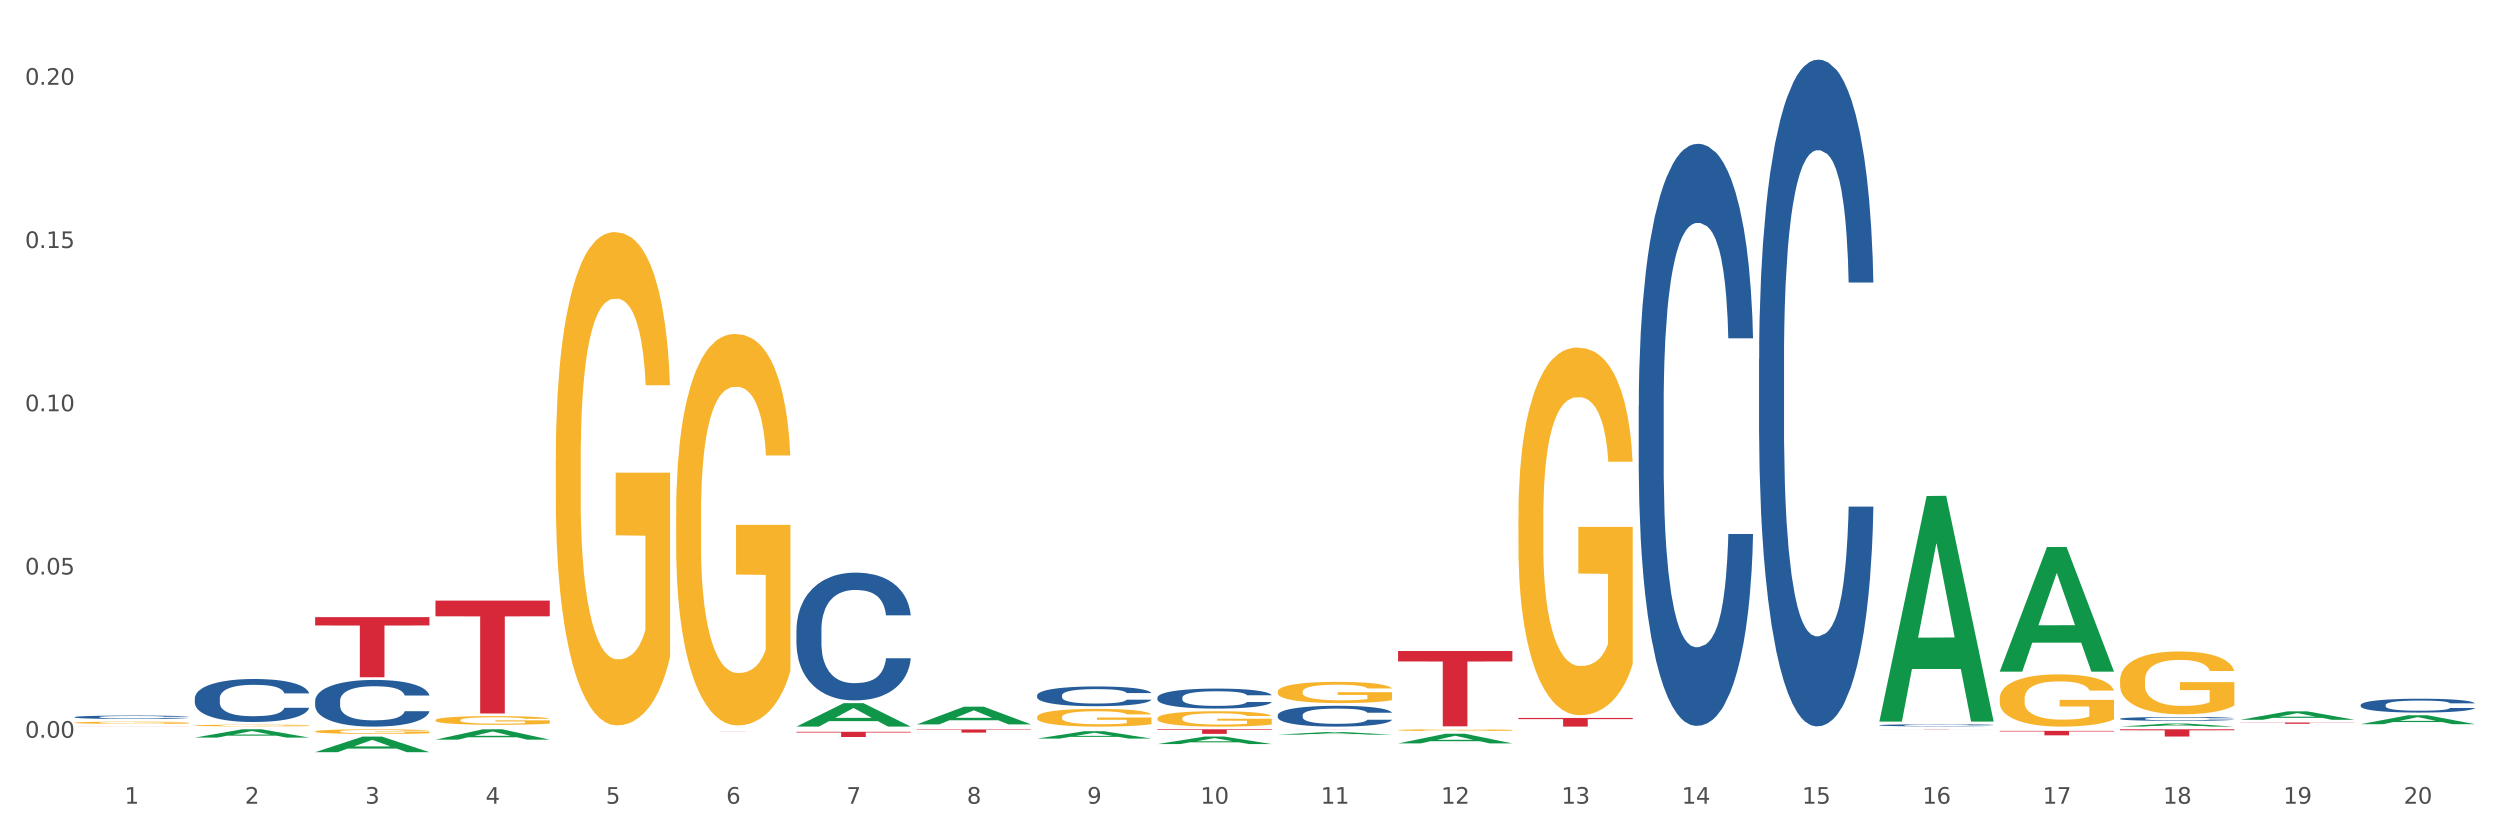 <?xml version="1.0" encoding="utf-8" standalone="no"?>
<!DOCTYPE svg PUBLIC "-//W3C//DTD SVG 1.1//EN"
  "http://www.w3.org/Graphics/SVG/1.1/DTD/svg11.dtd">
<svg xmlns:xlink="http://www.w3.org/1999/xlink" width="1080pt" height="360pt" viewBox="0 0 1080 360" xmlns="http://www.w3.org/2000/svg" version="1.1">
 <rect x="0" y="0" width="1080" height="360" fill="#333333" stroke="none"/>
 <defs>
  <style type="text/css">*{stroke-linejoin: round; stroke-linecap: butt}</style>
 </defs>
 <g id="figure_1">
  <g id="patch_1">
   <path d="M 0 360 
L 1080 360 
L 1080 0 
L 0 0 
z
" style="fill: #ffffff; stroke: #ffffff; stroke-linejoin: miter"/>
  </g>
  <g id="axes_1">
   <g id="matplotlib.axis_1">
    <g id="xtick_1">
     <g id="text_1">
      <!-- 1 -->
      <g style="fill: #4d4d4d" transform="translate(53.812 347.204) scale(0.096 -0.096)">
       <defs>
        <path id="DejaVuSans-31" d="M 794 531 
L 1825 531 
L 1825 4091 
L 703 3866 
L 703 4441 
L 1819 4666 
L 2450 4666 
L 2450 531 
L 3481 531 
L 3481 0 
L 794 0 
L 794 531 
z
" transform="scale(0.016)"/>
       </defs>
       <use xlink:href="#DejaVuSans-31"/>
      </g>
     </g>
    </g>
    <g id="xtick_2">
     <g id="text_2">
      <!-- 2 -->
      <g style="fill: #4d4d4d" transform="translate(105.793 347.204) scale(0.096 -0.096)">
       <defs>
        <path id="DejaVuSans-32" d="M 1228 531 
L 3431 531 
L 3431 0 
L 469 0 
L 469 531 
Q 828 903 1448 1529 
Q 2069 2156 2228 2338 
Q 2531 2678 2651 2914 
Q 2772 3150 2772 3378 
Q 2772 3750 2511 3984 
Q 2250 4219 1831 4219 
Q 1534 4219 1204 4116 
Q 875 4013 500 3803 
L 500 4441 
Q 881 4594 1212 4672 
Q 1544 4750 1819 4750 
Q 2544 4750 2975 4387 
Q 3406 4025 3406 3419 
Q 3406 3131 3298 2873 
Q 3191 2616 2906 2266 
Q 2828 2175 2409 1742 
Q 1991 1309 1228 531 
z
" transform="scale(0.016)"/>
       </defs>
       <use xlink:href="#DejaVuSans-32"/>
      </g>
     </g>
    </g>
    <g id="xtick_3">
     <g id="text_3">
      <!-- 3 -->
      <g style="fill: #4d4d4d" transform="translate(157.774 347.204) scale(0.096 -0.096)">
       <defs>
        <path id="DejaVuSans-33" d="M 2597 2516 
Q 3050 2419 3304 2112 
Q 3559 1806 3559 1356 
Q 3559 666 3084 287 
Q 2609 -91 1734 -91 
Q 1441 -91 1130 -33 
Q 819 25 488 141 
L 488 750 
Q 750 597 1062 519 
Q 1375 441 1716 441 
Q 2309 441 2620 675 
Q 2931 909 2931 1356 
Q 2931 1769 2642 2001 
Q 2353 2234 1838 2234 
L 1294 2234 
L 1294 2753 
L 1863 2753 
Q 2328 2753 2575 2939 
Q 2822 3125 2822 3475 
Q 2822 3834 2567 4026 
Q 2313 4219 1838 4219 
Q 1578 4219 1281 4162 
Q 984 4106 628 3988 
L 628 4550 
Q 988 4650 1302 4700 
Q 1616 4750 1894 4750 
Q 2613 4750 3031 4423 
Q 3450 4097 3450 3541 
Q 3450 3153 3228 2886 
Q 3006 2619 2597 2516 
z
" transform="scale(0.016)"/>
       </defs>
       <use xlink:href="#DejaVuSans-33"/>
      </g>
     </g>
    </g>
    <g id="xtick_4">
     <g id="text_4">
      <!-- 4 -->
      <g style="fill: #4d4d4d" transform="translate(209.756 347.204) scale(0.096 -0.096)">
       <defs>
        <path id="DejaVuSans-34" d="M 2419 4116 
L 825 1625 
L 2419 1625 
L 2419 4116 
z
M 2253 4666 
L 3047 4666 
L 3047 1625 
L 3713 1625 
L 3713 1100 
L 3047 1100 
L 3047 0 
L 2419 0 
L 2419 1100 
L 313 1100 
L 313 1709 
L 2253 4666 
z
" transform="scale(0.016)"/>
       </defs>
       <use xlink:href="#DejaVuSans-34"/>
      </g>
     </g>
    </g>
    <g id="xtick_5">
     <g id="text_5">
      <!-- 5 -->
      <g style="fill: #4d4d4d" transform="translate(261.737 347.204) scale(0.096 -0.096)">
       <defs>
        <path id="DejaVuSans-35" d="M 691 4666 
L 3169 4666 
L 3169 4134 
L 1269 4134 
L 1269 2991 
Q 1406 3038 1543 3061 
Q 1681 3084 1819 3084 
Q 2600 3084 3056 2656 
Q 3513 2228 3513 1497 
Q 3513 744 3044 326 
Q 2575 -91 1722 -91 
Q 1428 -91 1123 -41 
Q 819 9 494 109 
L 494 744 
Q 775 591 1075 516 
Q 1375 441 1709 441 
Q 2250 441 2565 725 
Q 2881 1009 2881 1497 
Q 2881 1984 2565 2268 
Q 2250 2553 1709 2553 
Q 1456 2553 1204 2497 
Q 953 2441 691 2322 
L 691 4666 
z
" transform="scale(0.016)"/>
       </defs>
       <use xlink:href="#DejaVuSans-35"/>
      </g>
     </g>
    </g>
    <g id="xtick_6">
     <g id="text_6">
      <!-- 6 -->
      <g style="fill: #4d4d4d" transform="translate(313.718 347.204) scale(0.096 -0.096)">
       <defs>
        <path id="DejaVuSans-36" d="M 2113 2584 
Q 1688 2584 1439 2293 
Q 1191 2003 1191 1497 
Q 1191 994 1439 701 
Q 1688 409 2113 409 
Q 2538 409 2786 701 
Q 3034 994 3034 1497 
Q 3034 2003 2786 2293 
Q 2538 2584 2113 2584 
z
M 3366 4563 
L 3366 3988 
Q 3128 4100 2886 4159 
Q 2644 4219 2406 4219 
Q 1781 4219 1451 3797 
Q 1122 3375 1075 2522 
Q 1259 2794 1537 2939 
Q 1816 3084 2150 3084 
Q 2853 3084 3261 2657 
Q 3669 2231 3669 1497 
Q 3669 778 3244 343 
Q 2819 -91 2113 -91 
Q 1303 -91 875 529 
Q 447 1150 447 2328 
Q 447 3434 972 4092 
Q 1497 4750 2381 4750 
Q 2619 4750 2861 4703 
Q 3103 4656 3366 4563 
z
" transform="scale(0.016)"/>
       </defs>
       <use xlink:href="#DejaVuSans-36"/>
      </g>
     </g>
    </g>
    <g id="xtick_7">
     <g id="text_7">
      <!-- 7 -->
      <g style="fill: #4d4d4d" transform="translate(365.699 347.204) scale(0.096 -0.096)">
       <defs>
        <path id="DejaVuSans-37" d="M 525 4666 
L 3525 4666 
L 3525 4397 
L 1831 0 
L 1172 0 
L 2766 4134 
L 525 4134 
L 525 4666 
z
" transform="scale(0.016)"/>
       </defs>
       <use xlink:href="#DejaVuSans-37"/>
      </g>
     </g>
    </g>
    <g id="xtick_8">
     <g id="text_8">
      <!-- 8 -->
      <g style="fill: #4d4d4d" transform="translate(417.68 347.204) scale(0.096 -0.096)">
       <defs>
        <path id="DejaVuSans-38" d="M 2034 2216 
Q 1584 2216 1326 1975 
Q 1069 1734 1069 1313 
Q 1069 891 1326 650 
Q 1584 409 2034 409 
Q 2484 409 2743 651 
Q 3003 894 3003 1313 
Q 3003 1734 2745 1975 
Q 2488 2216 2034 2216 
z
M 1403 2484 
Q 997 2584 770 2862 
Q 544 3141 544 3541 
Q 544 4100 942 4425 
Q 1341 4750 2034 4750 
Q 2731 4750 3128 4425 
Q 3525 4100 3525 3541 
Q 3525 3141 3298 2862 
Q 3072 2584 2669 2484 
Q 3125 2378 3379 2068 
Q 3634 1759 3634 1313 
Q 3634 634 3220 271 
Q 2806 -91 2034 -91 
Q 1263 -91 848 271 
Q 434 634 434 1313 
Q 434 1759 690 2068 
Q 947 2378 1403 2484 
z
M 1172 3481 
Q 1172 3119 1398 2916 
Q 1625 2713 2034 2713 
Q 2441 2713 2670 2916 
Q 2900 3119 2900 3481 
Q 2900 3844 2670 4047 
Q 2441 4250 2034 4250 
Q 1625 4250 1398 4047 
Q 1172 3844 1172 3481 
z
" transform="scale(0.016)"/>
       </defs>
       <use xlink:href="#DejaVuSans-38"/>
      </g>
     </g>
    </g>
    <g id="xtick_9">
     <g id="text_9">
      <!-- 9 -->
      <g style="fill: #4d4d4d" transform="translate(469.662 347.204) scale(0.096 -0.096)">
       <defs>
        <path id="DejaVuSans-39" d="M 703 97 
L 703 672 
Q 941 559 1184 500 
Q 1428 441 1663 441 
Q 2288 441 2617 861 
Q 2947 1281 2994 2138 
Q 2813 1869 2534 1725 
Q 2256 1581 1919 1581 
Q 1219 1581 811 2004 
Q 403 2428 403 3163 
Q 403 3881 828 4315 
Q 1253 4750 1959 4750 
Q 2769 4750 3195 4129 
Q 3622 3509 3622 2328 
Q 3622 1225 3098 567 
Q 2575 -91 1691 -91 
Q 1453 -91 1209 -44 
Q 966 3 703 97 
z
M 1959 2075 
Q 2384 2075 2632 2365 
Q 2881 2656 2881 3163 
Q 2881 3666 2632 3958 
Q 2384 4250 1959 4250 
Q 1534 4250 1286 3958 
Q 1038 3666 1038 3163 
Q 1038 2656 1286 2365 
Q 1534 2075 1959 2075 
z
" transform="scale(0.016)"/>
       </defs>
       <use xlink:href="#DejaVuSans-39"/>
      </g>
     </g>
    </g>
    <g id="xtick_10">
     <g id="text_10">
      <!-- 10 -->
      <g style="fill: #4d4d4d" transform="translate(518.589 347.204) scale(0.096 -0.096)">
       <defs>
        <path id="DejaVuSans-30" d="M 2034 4250 
Q 1547 4250 1301 3770 
Q 1056 3291 1056 2328 
Q 1056 1369 1301 889 
Q 1547 409 2034 409 
Q 2525 409 2770 889 
Q 3016 1369 3016 2328 
Q 3016 3291 2770 3770 
Q 2525 4250 2034 4250 
z
M 2034 4750 
Q 2819 4750 3233 4129 
Q 3647 3509 3647 2328 
Q 3647 1150 3233 529 
Q 2819 -91 2034 -91 
Q 1250 -91 836 529 
Q 422 1150 422 2328 
Q 422 3509 836 4129 
Q 1250 4750 2034 4750 
z
" transform="scale(0.016)"/>
       </defs>
       <use xlink:href="#DejaVuSans-31"/>
       <use xlink:href="#DejaVuSans-30" transform="translate(63.623 0)"/>
      </g>
     </g>
    </g>
    <g id="xtick_11">
     <g id="text_11">
      <!-- 11 -->
      <g style="fill: #4d4d4d" transform="translate(570.57 347.204) scale(0.096 -0.096)">
       <use xlink:href="#DejaVuSans-31"/>
       <use xlink:href="#DejaVuSans-31" transform="translate(63.623 0)"/>
      </g>
     </g>
    </g>
    <g id="xtick_12">
     <g id="text_12">
      <!-- 12 -->
      <g style="fill: #4d4d4d" transform="translate(622.551 347.204) scale(0.096 -0.096)">
       <use xlink:href="#DejaVuSans-31"/>
       <use xlink:href="#DejaVuSans-32" transform="translate(63.623 0)"/>
      </g>
     </g>
    </g>
    <g id="xtick_13">
     <g id="text_13">
      <!-- 13 -->
      <g style="fill: #4d4d4d" transform="translate(674.533 347.204) scale(0.096 -0.096)">
       <use xlink:href="#DejaVuSans-31"/>
       <use xlink:href="#DejaVuSans-33" transform="translate(63.623 0)"/>
      </g>
     </g>
    </g>
    <g id="xtick_14">
     <g id="text_14">
      <!-- 14 -->
      <g style="fill: #4d4d4d" transform="translate(726.514 347.204) scale(0.096 -0.096)">
       <use xlink:href="#DejaVuSans-31"/>
       <use xlink:href="#DejaVuSans-34" transform="translate(63.623 0)"/>
      </g>
     </g>
    </g>
    <g id="xtick_15">
     <g id="text_15">
      <!-- 15 -->
      <g style="fill: #4d4d4d" transform="translate(778.495 347.204) scale(0.096 -0.096)">
       <use xlink:href="#DejaVuSans-31"/>
       <use xlink:href="#DejaVuSans-35" transform="translate(63.623 0)"/>
      </g>
     </g>
    </g>
    <g id="xtick_16">
     <g id="text_16">
      <!-- 16 -->
      <g style="fill: #4d4d4d" transform="translate(830.476 347.204) scale(0.096 -0.096)">
       <use xlink:href="#DejaVuSans-31"/>
       <use xlink:href="#DejaVuSans-36" transform="translate(63.623 0)"/>
      </g>
     </g>
    </g>
    <g id="xtick_17">
     <g id="text_17">
      <!-- 17 -->
      <g style="fill: #4d4d4d" transform="translate(882.457 347.204) scale(0.096 -0.096)">
       <use xlink:href="#DejaVuSans-31"/>
       <use xlink:href="#DejaVuSans-37" transform="translate(63.623 0)"/>
      </g>
     </g>
    </g>
    <g id="xtick_18">
     <g id="text_18">
      <!-- 18 -->
      <g style="fill: #4d4d4d" transform="translate(934.439 347.204) scale(0.096 -0.096)">
       <use xlink:href="#DejaVuSans-31"/>
       <use xlink:href="#DejaVuSans-38" transform="translate(63.623 0)"/>
      </g>
     </g>
    </g>
    <g id="xtick_19">
     <g id="text_19">
      <!-- 19 -->
      <g style="fill: #4d4d4d" transform="translate(986.42 347.204) scale(0.096 -0.096)">
       <use xlink:href="#DejaVuSans-31"/>
       <use xlink:href="#DejaVuSans-39" transform="translate(63.623 0)"/>
      </g>
     </g>
    </g>
    <g id="xtick_20">
     <g id="text_20">
      <!-- 20 -->
      <g style="fill: #4d4d4d" transform="translate(1038.401 347.204) scale(0.096 -0.096)">
       <use xlink:href="#DejaVuSans-32"/>
       <use xlink:href="#DejaVuSans-30" transform="translate(63.623 0)"/>
      </g>
     </g>
    </g>
    <g id="xtick_21"/>
    <g id="xtick_22"/>
    <g id="xtick_23"/>
    <g id="xtick_24"/>
    <g id="xtick_25"/>
    <g id="xtick_26"/>
    <g id="xtick_27"/>
    <g id="xtick_28"/>
    <g id="xtick_29"/>
    <g id="xtick_30"/>
    <g id="xtick_31"/>
    <g id="xtick_32"/>
    <g id="xtick_33"/>
    <g id="xtick_34"/>
    <g id="xtick_35"/>
    <g id="xtick_36"/>
    <g id="xtick_37"/>
    <g id="xtick_38"/>
    <g id="xtick_39"/>
   </g>
   <g id="matplotlib.axis_2">
    <g id="ytick_1">
     <g id="text_21">
      <!-- 0.00 -->
      <g style="fill: #4d4d4d" transform="translate(10.8 318.702) scale(0.096 -0.096)">
       <defs>
        <path id="DejaVuSans-2e" d="M 684 794 
L 1344 794 
L 1344 0 
L 684 0 
L 684 794 
z
" transform="scale(0.016)"/>
       </defs>
       <use xlink:href="#DejaVuSans-30"/>
       <use xlink:href="#DejaVuSans-2e" transform="translate(63.623 0)"/>
       <use xlink:href="#DejaVuSans-30" transform="translate(95.41 0)"/>
       <use xlink:href="#DejaVuSans-30" transform="translate(159.033 0)"/>
      </g>
     </g>
    </g>
    <g id="ytick_2">
     <g id="text_22">
      <!-- 0.05 -->
      <g style="fill: #4d4d4d" transform="translate(10.8 248.182) scale(0.096 -0.096)">
       <use xlink:href="#DejaVuSans-30"/>
       <use xlink:href="#DejaVuSans-2e" transform="translate(63.623 0)"/>
       <use xlink:href="#DejaVuSans-30" transform="translate(95.41 0)"/>
       <use xlink:href="#DejaVuSans-35" transform="translate(159.033 0)"/>
      </g>
     </g>
    </g>
    <g id="ytick_3">
     <g id="text_23">
      <!-- 0.10 -->
      <g style="fill: #4d4d4d" transform="translate(10.8 177.661) scale(0.096 -0.096)">
       <use xlink:href="#DejaVuSans-30"/>
       <use xlink:href="#DejaVuSans-2e" transform="translate(63.623 0)"/>
       <use xlink:href="#DejaVuSans-31" transform="translate(95.41 0)"/>
       <use xlink:href="#DejaVuSans-30" transform="translate(159.033 0)"/>
      </g>
     </g>
    </g>
    <g id="ytick_4">
     <g id="text_24">
      <!-- 0.15 -->
      <g style="fill: #4d4d4d" transform="translate(10.8 107.141) scale(0.096 -0.096)">
       <use xlink:href="#DejaVuSans-30"/>
       <use xlink:href="#DejaVuSans-2e" transform="translate(63.623 0)"/>
       <use xlink:href="#DejaVuSans-31" transform="translate(95.41 0)"/>
       <use xlink:href="#DejaVuSans-35" transform="translate(159.033 0)"/>
      </g>
     </g>
    </g>
    <g id="ytick_5">
     <g id="text_25">
      <!-- 0.20 -->
      <g style="fill: #4d4d4d" transform="translate(10.8 36.621) scale(0.096 -0.096)">
       <use xlink:href="#DejaVuSans-30"/>
       <use xlink:href="#DejaVuSans-2e" transform="translate(63.623 0)"/>
       <use xlink:href="#DejaVuSans-32" transform="translate(95.41 0)"/>
       <use xlink:href="#DejaVuSans-30" transform="translate(159.033 0)"/>
      </g>
     </g>
    </g>
    <g id="ytick_6"/>
    <g id="ytick_7"/>
    <g id="ytick_8"/>
    <g id="ytick_9"/>
   </g>
   <g id="PolyCollection_1">
    <path d="M 84.156 318.634 
L 84.207 318.631 
L 104.571 315.058 
L 113.022 315.055 
L 133.538 318.641 
L 123.764 318.641 
L 119.335 317.806 
L 98.309 317.806 
L 98.156 317.819 
L 93.88 318.641 
L 84.156 318.641 
L 84.156 318.634 
L 100.956 317.307 
L 116.687 317.304 
L 108.898 315.819 
L 108.796 315.813 
L 108.695 315.823 
L 100.905 317.304 
L 100.956 317.307 
L 84.156 318.634 
z
" clip-path="url(#p57f654b2a2)" style="fill: #109648"/>
    <path d="M 811.893 311.555 
L 811.944 311.464 
L 832.308 214.277 
L 840.759 214.185 
L 861.275 311.738 
L 851.501 311.738 
L 847.071 289.022 
L 826.046 289.022 
L 825.893 289.388 
L 821.617 311.738 
L 811.893 311.738 
L 811.893 311.555 
L 828.693 275.465 
L 844.424 275.374 
L 836.635 234.978 
L 836.533 234.795 
L 836.431 235.07 
L 828.642 275.374 
L 828.693 275.465 
L 811.893 311.555 
z
" clip-path="url(#p57f654b2a2)" style="fill: #109648"/>
    <path d="M 967.837 312.12 
L 1017.219 312.12 
L 1017.219 312.198 
L 997.794 312.198 
L 997.794 312.683 
L 987.145 312.683 
L 987.145 312.198 
L 967.837 312.198 
L 967.837 312.12 
L 967.837 312.12 
z
" clip-path="url(#p57f654b2a2)" style="fill: #d62839"/>
    <path d="M 915.855 315.055 
L 965.238 315.055 
L 965.238 315.489 
L 945.812 315.492 
L 945.812 318.177 
L 935.164 318.177 
L 935.164 315.492 
L 915.855 315.489 
L 915.855 315.058 
L 915.855 315.055 
z
" clip-path="url(#p57f654b2a2)" style="fill: #d62839"/>
    <path d="M 811.893 313.301 
L 811.951 313.3 
L 811.951 313.277 
L 812.127 313.246 
L 812.769 313.188 
L 813.586 313.144 
L 814.987 313.093 
L 815.746 313.072 
L 816.738 313.048 
L 818.781 313.009 
L 821.116 312.976 
L 822.75 312.958 
L 823.976 312.947 
L 826.719 312.926 
L 828.295 312.917 
L 829.93 312.91 
L 831.331 312.905 
L 833.666 312.899 
L 835.533 312.896 
L 837.693 312.896 
L 839.503 312.896 
L 841.896 312.9 
L 845.398 312.91 
L 846.741 312.915 
L 848.55 312.925 
L 850.418 312.938 
L 851.936 312.952 
L 853.687 312.971 
L 855.496 312.995 
L 857.248 313.027 
L 858.473 313.055 
L 859.466 313.086 
L 860.341 313.123 
L 860.983 313.163 
L 861.275 313.197 
L 850.593 313.197 
L 850.301 313.167 
L 849.718 313.134 
L 849.134 313.111 
L 848.492 313.093 
L 847.5 313.073 
L 846.624 313.059 
L 845.165 313.044 
L 843.822 313.034 
L 842.713 313.028 
L 841.371 313.023 
L 838.51 313.018 
L 836.467 313.018 
L 835.183 313.02 
L 833.607 313.024 
L 832.265 313.03 
L 830.689 313.04 
L 829.463 313.05 
L 828.237 313.064 
L 827.537 313.074 
L 826.486 313.092 
L 825.785 313.107 
L 824.851 313.133 
L 824.326 313.151 
L 823.392 313.198 
L 822.984 313.232 
L 822.808 313.256 
L 822.692 313.283 
L 822.692 313.411 
L 823.042 313.469 
L 823.334 313.494 
L 823.801 313.522 
L 824.676 313.558 
L 825.961 313.593 
L 827.303 313.619 
L 828.412 313.635 
L 829.463 313.646 
L 830.513 313.655 
L 831.798 313.663 
L 832.848 313.668 
L 834.424 313.673 
L 836.292 313.676 
L 837.752 313.676 
L 840.728 313.672 
L 842.071 313.667 
L 843.355 313.662 
L 844.756 313.653 
L 845.865 313.643 
L 846.507 313.635 
L 847.558 313.62 
L 848.375 313.603 
L 849.076 313.584 
L 849.543 313.568 
L 850.068 313.543 
L 850.476 313.515 
L 850.593 313.5 
L 861.275 313.5 
L 861.042 313.53 
L 860.633 313.559 
L 859.816 313.597 
L 859.174 313.62 
L 858.182 313.647 
L 857.131 313.67 
L 855.672 313.696 
L 854.329 313.714 
L 852.928 313.731 
L 851.41 313.746 
L 848.667 313.766 
L 847.675 313.772 
L 845.573 313.782 
L 843.939 313.788 
L 841.546 313.794 
L 839.094 313.797 
L 836.526 313.798 
L 834.249 313.796 
L 831.739 313.791 
L 830.163 313.786 
L 828.412 313.779 
L 826.369 313.767 
L 824.443 313.753 
L 822.633 313.737 
L 820.941 313.718 
L 819.365 313.696 
L 817.322 313.661 
L 815.804 313.626 
L 814.695 313.594 
L 813.936 313.567 
L 813.177 313.532 
L 812.769 313.508 
L 812.127 313.451 
L 811.893 313.397 
L 811.893 313.301 
z
" clip-path="url(#p57f654b2a2)" style="fill: #255c99"/>
    <path d="M 136.137 266.598 
L 185.52 266.598 
L 185.52 270.207 
L 166.094 270.232 
L 166.094 292.572 
L 155.446 292.572 
L 155.446 270.232 
L 136.137 270.207 
L 136.137 266.622 
L 136.137 266.598 
z
" clip-path="url(#p57f654b2a2)" style="fill: #d62839"/>
    <path d="M 188.119 259.467 
L 237.501 259.467 
L 237.501 266.241 
L 218.076 266.286 
L 218.076 308.207 
L 207.427 308.207 
L 207.427 266.286 
L 188.119 266.241 
L 188.119 259.513 
L 188.119 259.467 
z
" clip-path="url(#p57f654b2a2)" style="fill: #d62839"/>
    <path d="M 32.175 313.874 
L 81.557 313.874 
L 81.557 313.878 
L 62.132 313.878 
L 62.132 313.898 
L 51.483 313.898 
L 51.483 313.878 
L 32.175 313.878 
L 32.175 313.874 
L 32.175 313.874 
z
" clip-path="url(#p57f654b2a2)" style="fill: #d62839"/>
    <path d="M 1019.818 304.534 
L 1019.876 304.528 
L 1019.876 304.375 
L 1020.051 304.167 
L 1020.693 303.784 
L 1021.511 303.495 
L 1022.912 303.156 
L 1023.67 303.013 
L 1024.663 302.855 
L 1026.706 302.598 
L 1029.041 302.379 
L 1030.675 302.259 
L 1031.901 302.182 
L 1034.644 302.045 
L 1036.22 301.985 
L 1037.855 301.936 
L 1039.256 301.903 
L 1041.59 301.865 
L 1043.458 301.848 
L 1045.618 301.843 
L 1047.427 301.848 
L 1049.821 301.87 
L 1053.323 301.936 
L 1054.666 301.974 
L 1056.475 302.04 
L 1058.343 302.127 
L 1059.861 302.215 
L 1061.612 302.341 
L 1063.421 302.505 
L 1065.172 302.713 
L 1066.398 302.904 
L 1067.39 303.106 
L 1068.266 303.352 
L 1068.908 303.62 
L 1069.2 303.845 
L 1058.518 303.845 
L 1058.226 303.642 
L 1057.642 303.424 
L 1057.059 303.276 
L 1056.417 303.156 
L 1055.424 303.019 
L 1054.549 302.931 
L 1053.09 302.827 
L 1051.747 302.762 
L 1050.638 302.723 
L 1049.295 302.691 
L 1046.435 302.658 
L 1044.392 302.658 
L 1043.108 302.669 
L 1041.532 302.696 
L 1040.189 302.734 
L 1038.613 302.8 
L 1037.388 302.871 
L 1036.162 302.964 
L 1035.461 303.03 
L 1034.411 303.15 
L 1033.71 303.249 
L 1032.776 303.418 
L 1032.251 303.538 
L 1031.317 303.85 
L 1030.908 304.08 
L 1030.733 304.238 
L 1030.617 304.413 
L 1030.617 305.267 
L 1030.967 305.65 
L 1031.259 305.814 
L 1031.726 306 
L 1032.601 306.24 
L 1033.885 306.475 
L 1035.228 306.645 
L 1036.337 306.749 
L 1037.388 306.825 
L 1038.438 306.886 
L 1039.722 306.94 
L 1040.773 306.973 
L 1042.349 307.006 
L 1044.217 307.022 
L 1045.676 307.022 
L 1048.653 306.995 
L 1049.996 306.968 
L 1051.28 306.929 
L 1052.681 306.869 
L 1053.79 306.804 
L 1054.432 306.754 
L 1055.483 306.65 
L 1056.3 306.541 
L 1057 306.415 
L 1057.467 306.306 
L 1057.993 306.142 
L 1058.401 305.956 
L 1058.518 305.857 
L 1069.2 305.857 
L 1068.967 306.054 
L 1068.558 306.246 
L 1067.741 306.503 
L 1067.099 306.65 
L 1066.106 306.831 
L 1065.056 306.984 
L 1063.596 307.154 
L 1062.254 307.279 
L 1060.853 307.389 
L 1059.335 307.487 
L 1056.592 307.624 
L 1055.599 307.662 
L 1053.498 307.728 
L 1051.864 307.766 
L 1049.47 307.804 
L 1047.019 307.826 
L 1044.451 307.832 
L 1042.174 307.821 
L 1039.664 307.788 
L 1038.088 307.755 
L 1036.337 307.706 
L 1034.294 307.629 
L 1032.368 307.536 
L 1030.558 307.427 
L 1028.865 307.301 
L 1027.289 307.159 
L 1025.246 306.924 
L 1023.729 306.694 
L 1022.62 306.481 
L 1021.861 306.3 
L 1021.102 306.071 
L 1020.693 305.912 
L 1020.051 305.529 
L 1019.818 305.174 
L 1019.818 304.534 
z
" clip-path="url(#p57f654b2a2)" style="fill: #255c99"/>
    <path d="M 863.874 301.759 
L 863.933 301.738 
L 863.933 300.996 
L 864.049 300.358 
L 864.632 298.812 
L 865.507 297.534 
L 866.148 296.854 
L 866.789 296.297 
L 867.547 295.741 
L 868.48 295.164 
L 870.171 294.319 
L 871.22 293.886 
L 872.503 293.433 
L 874.835 292.773 
L 876.526 292.402 
L 878.275 292.093 
L 881.132 291.722 
L 882.997 291.557 
L 884.98 291.434 
L 887.37 291.351 
L 889.177 291.331 
L 893.142 291.392 
L 896.524 291.578 
L 898.156 291.722 
L 900.255 291.97 
L 901.363 292.134 
L 903.17 292.464 
L 905.036 292.897 
L 906.318 293.268 
L 908.242 293.969 
L 909.7 294.669 
L 911.041 295.535 
L 911.741 296.133 
L 912.265 296.689 
L 912.732 297.328 
L 913.198 298.338 
L 902.704 298.338 
L 902.296 297.616 
L 901.654 296.936 
L 900.721 296.277 
L 899.905 295.865 
L 898.506 295.349 
L 897.223 295.02 
L 895.882 294.772 
L 894.25 294.566 
L 892.967 294.463 
L 891.16 294.381 
L 887.603 294.401 
L 885.213 294.566 
L 883.58 294.772 
L 882.531 294.958 
L 881.598 295.164 
L 880.549 295.452 
L 879.324 295.885 
L 878.45 296.277 
L 877.575 296.771 
L 876.876 297.266 
L 876.234 297.843 
L 875.71 298.461 
L 875.302 299.1 
L 874.952 299.884 
L 874.66 301.182 
L 874.66 304.005 
L 874.777 304.644 
L 875.068 305.489 
L 875.418 306.128 
L 876.001 306.891 
L 876.526 307.406 
L 877.517 308.148 
L 878.625 308.766 
L 879.499 309.158 
L 880.374 309.487 
L 881.89 309.941 
L 883.58 310.312 
L 885.038 310.539 
L 887.02 310.745 
L 888.361 310.827 
L 889.527 310.868 
L 892.384 310.868 
L 894.425 310.806 
L 896.699 310.662 
L 898.448 310.477 
L 899.905 310.25 
L 901.538 309.879 
L 902.587 309.529 
L 902.587 305.221 
L 889.761 305.201 
L 889.761 302.336 
L 913.256 302.336 
L 913.256 310.745 
L 912.265 311.177 
L 911.158 311.569 
L 909.991 311.919 
L 908.242 312.352 
L 906.143 312.764 
L 904.278 313.053 
L 902.296 313.3 
L 899.963 313.527 
L 896.932 313.733 
L 895.066 313.815 
L 892.734 313.877 
L 889.994 313.898 
L 887.603 313.857 
L 885.271 313.754 
L 882.823 313.568 
L 880.432 313.3 
L 878.625 313.032 
L 876.817 312.703 
L 874.893 312.27 
L 873.378 311.858 
L 872.211 311.487 
L 870.929 311.013 
L 869.53 310.394 
L 868.48 309.838 
L 867.547 309.261 
L 866.556 308.519 
L 865.857 307.88 
L 865.157 307.076 
L 864.749 306.479 
L 864.282 305.551 
L 863.933 304.253 
L 863.874 301.759 
z
" clip-path="url(#p57f654b2a2)" style="fill: #f7b32b"/>
    <path d="M 915.855 293.978 
L 915.914 293.953 
L 915.914 293.061 
L 916.03 292.292 
L 916.613 290.433 
L 917.488 288.896 
L 918.129 288.078 
L 918.771 287.409 
L 919.529 286.739 
L 920.461 286.045 
L 922.152 285.029 
L 923.202 284.508 
L 924.484 283.963 
L 926.816 283.169 
L 928.507 282.723 
L 930.256 282.351 
L 933.113 281.905 
L 934.979 281.707 
L 936.961 281.558 
L 939.351 281.459 
L 941.159 281.434 
L 945.123 281.508 
L 948.505 281.731 
L 950.137 281.905 
L 952.236 282.202 
L 953.344 282.401 
L 955.151 282.797 
L 957.017 283.318 
L 958.3 283.764 
L 960.224 284.607 
L 961.681 285.45 
L 963.022 286.491 
L 963.722 287.21 
L 964.246 287.88 
L 964.713 288.648 
L 965.179 289.863 
L 954.685 289.863 
L 954.277 288.995 
L 953.635 288.177 
L 952.703 287.384 
L 951.886 286.888 
L 950.487 286.268 
L 949.204 285.871 
L 947.863 285.574 
L 946.231 285.326 
L 944.948 285.202 
L 943.141 285.103 
L 939.585 285.128 
L 937.194 285.326 
L 935.562 285.574 
L 934.512 285.797 
L 933.579 286.045 
L 932.53 286.392 
L 931.306 286.913 
L 930.431 287.384 
L 929.557 287.979 
L 928.857 288.574 
L 928.216 289.268 
L 927.691 290.012 
L 927.283 290.78 
L 926.933 291.722 
L 926.641 293.284 
L 926.641 296.68 
L 926.758 297.449 
L 927.05 298.465 
L 927.399 299.234 
L 927.982 300.151 
L 928.507 300.771 
L 929.498 301.663 
L 930.606 302.407 
L 931.48 302.878 
L 932.355 303.275 
L 933.871 303.82 
L 935.562 304.266 
L 937.019 304.539 
L 939.002 304.787 
L 940.342 304.886 
L 941.509 304.936 
L 944.365 304.936 
L 946.406 304.861 
L 948.68 304.688 
L 950.429 304.465 
L 951.886 304.192 
L 953.519 303.746 
L 954.568 303.324 
L 954.568 298.143 
L 941.742 298.118 
L 941.742 294.672 
L 965.238 294.672 
L 965.238 304.787 
L 964.246 305.307 
L 963.139 305.778 
L 961.973 306.2 
L 960.224 306.72 
L 958.125 307.216 
L 956.259 307.563 
L 954.277 307.861 
L 951.945 308.134 
L 948.913 308.381 
L 947.047 308.481 
L 944.715 308.555 
L 941.975 308.58 
L 939.585 308.53 
L 937.252 308.406 
L 934.804 308.183 
L 932.413 307.861 
L 930.606 307.539 
L 928.799 307.142 
L 926.875 306.621 
L 925.359 306.126 
L 924.193 305.679 
L 922.91 305.109 
L 921.511 304.365 
L 920.461 303.696 
L 919.529 303.002 
L 918.537 302.109 
L 917.838 301.341 
L 917.138 300.374 
L 916.73 299.655 
L 916.264 298.54 
L 915.914 296.978 
L 915.855 293.978 
z
" clip-path="url(#p57f654b2a2)" style="fill: #f7b32b"/>
    <path d="M 655.949 223.541 
L 656.008 223.396 
L 656.008 218.174 
L 656.124 213.677 
L 656.707 202.799 
L 657.582 193.805 
L 658.223 189.019 
L 658.865 185.102 
L 659.622 181.186 
L 660.555 177.124 
L 662.246 171.177 
L 663.296 168.131 
L 664.578 164.94 
L 666.91 160.298 
L 668.601 157.687 
L 670.35 155.512 
L 673.207 152.901 
L 675.073 151.74 
L 677.055 150.87 
L 679.445 150.29 
L 681.253 150.145 
L 685.217 150.58 
L 688.599 151.885 
L 690.231 152.901 
L 692.33 154.641 
L 693.438 155.802 
L 695.245 158.123 
L 697.111 161.169 
L 698.394 163.78 
L 700.318 168.711 
L 701.775 173.643 
L 703.116 179.735 
L 703.816 183.942 
L 704.34 187.858 
L 704.807 192.355 
L 705.273 199.462 
L 694.779 199.462 
L 694.371 194.386 
L 693.729 189.599 
L 692.797 184.957 
L 691.98 182.056 
L 690.581 178.43 
L 689.298 176.109 
L 687.957 174.368 
L 686.325 172.918 
L 685.042 172.193 
L 683.235 171.612 
L 679.679 171.757 
L 677.288 172.918 
L 675.656 174.368 
L 674.606 175.674 
L 673.673 177.124 
L 672.624 179.155 
L 671.4 182.201 
L 670.525 184.957 
L 669.651 188.438 
L 668.951 191.92 
L 668.31 195.981 
L 667.785 200.333 
L 667.377 204.829 
L 667.027 210.341 
L 666.735 219.479 
L 666.735 239.352 
L 666.852 243.848 
L 667.143 249.795 
L 667.493 254.292 
L 668.076 259.659 
L 668.601 263.285 
L 669.592 268.507 
L 670.7 272.859 
L 671.574 275.615 
L 672.449 277.935 
L 673.965 281.126 
L 675.656 283.737 
L 677.113 285.333 
L 679.095 286.783 
L 680.436 287.364 
L 681.602 287.654 
L 684.459 287.654 
L 686.5 287.219 
L 688.774 286.203 
L 690.523 284.898 
L 691.98 283.302 
L 693.613 280.691 
L 694.662 278.225 
L 694.662 247.91 
L 681.836 247.765 
L 681.836 227.602 
L 705.332 227.602 
L 705.332 286.783 
L 704.34 289.83 
L 703.233 292.586 
L 702.067 295.051 
L 700.318 298.098 
L 698.219 300.999 
L 696.353 303.029 
L 694.371 304.77 
L 692.039 306.365 
L 689.007 307.816 
L 687.141 308.396 
L 684.809 308.831 
L 682.069 308.976 
L 679.679 308.686 
L 677.346 307.961 
L 674.898 306.656 
L 672.507 304.77 
L 670.7 302.884 
L 668.893 300.563 
L 666.969 297.517 
L 665.453 294.616 
L 664.287 292.005 
L 663.004 288.669 
L 661.605 284.318 
L 660.555 280.401 
L 659.622 276.34 
L 658.631 271.118 
L 657.932 266.621 
L 657.232 260.964 
L 656.824 256.758 
L 656.358 250.23 
L 656.008 241.092 
L 655.949 223.541 
z
" clip-path="url(#p57f654b2a2)" style="fill: #f7b32b"/>
    <path d="M 915.855 310.49 
L 915.914 310.488 
L 915.914 310.446 
L 916.089 310.387 
L 916.731 310.28 
L 917.548 310.199 
L 918.949 310.104 
L 919.708 310.064 
L 920.7 310.02 
L 922.743 309.948 
L 925.078 309.887 
L 926.713 309.853 
L 927.938 309.832 
L 930.682 309.794 
L 932.258 309.777 
L 933.892 309.763 
L 935.293 309.754 
L 937.628 309.743 
L 939.496 309.738 
L 941.656 309.737 
L 943.465 309.738 
L 945.858 309.745 
L 949.361 309.763 
L 950.703 309.774 
L 952.513 309.792 
L 954.381 309.817 
L 955.898 309.841 
L 957.649 309.876 
L 959.459 309.922 
L 961.21 309.98 
L 962.436 310.034 
L 963.428 310.091 
L 964.304 310.159 
L 964.946 310.234 
L 965.238 310.297 
L 954.556 310.297 
L 954.264 310.24 
L 953.68 310.179 
L 953.096 310.138 
L 952.454 310.104 
L 951.462 310.066 
L 950.586 310.042 
L 949.127 310.012 
L 947.785 309.994 
L 946.676 309.983 
L 945.333 309.974 
L 942.473 309.965 
L 940.43 309.965 
L 939.146 309.968 
L 937.57 309.976 
L 936.227 309.986 
L 934.651 310.005 
L 933.425 310.025 
L 932.199 310.051 
L 931.499 310.069 
L 930.448 310.103 
L 929.748 310.13 
L 928.814 310.178 
L 928.289 310.211 
L 927.355 310.299 
L 926.946 310.363 
L 926.771 310.407 
L 926.654 310.456 
L 926.654 310.695 
L 927.004 310.802 
L 927.296 310.848 
L 927.763 310.9 
L 928.639 310.967 
L 929.923 311.033 
L 931.265 311.081 
L 932.375 311.11 
L 933.425 311.131 
L 934.476 311.148 
L 935.76 311.163 
L 936.811 311.173 
L 938.387 311.182 
L 940.255 311.186 
L 941.714 311.186 
L 944.691 311.179 
L 946.033 311.171 
L 947.318 311.16 
L 948.719 311.143 
L 949.828 311.125 
L 950.47 311.111 
L 951.52 311.082 
L 952.338 311.052 
L 953.038 311.016 
L 953.505 310.986 
L 954.03 310.94 
L 954.439 310.888 
L 954.556 310.86 
L 965.238 310.86 
L 965.004 310.915 
L 964.596 310.969 
L 963.778 311.041 
L 963.136 311.082 
L 962.144 311.133 
L 961.093 311.176 
L 959.634 311.223 
L 958.291 311.258 
L 956.89 311.289 
L 955.373 311.316 
L 952.629 311.355 
L 951.637 311.365 
L 949.536 311.384 
L 947.901 311.394 
L 945.508 311.405 
L 943.056 311.411 
L 940.488 311.413 
L 938.212 311.41 
L 935.702 311.401 
L 934.126 311.391 
L 932.375 311.378 
L 930.332 311.356 
L 928.405 311.33 
L 926.596 311.3 
L 924.903 311.264 
L 923.327 311.225 
L 921.284 311.159 
L 919.766 311.094 
L 918.657 311.035 
L 917.898 310.984 
L 917.14 310.92 
L 916.731 310.876 
L 916.089 310.768 
L 915.855 310.669 
L 915.855 310.49 
z
" clip-path="url(#p57f654b2a2)" style="fill: #255c99"/>
    <path d="M 292.081 316.13 
L 341.463 316.13 
L 341.463 316.137 
L 322.038 316.137 
L 322.038 316.183 
L 311.389 316.183 
L 311.389 316.137 
L 292.081 316.137 
L 292.081 316.13 
L 292.081 316.13 
z
" clip-path="url(#p57f654b2a2)" style="fill: #d62839"/>
    <path d="M 448.025 319.076 
L 448.076 319.073 
L 468.439 315.876 
L 476.89 315.873 
L 497.407 319.082 
L 487.632 319.082 
L 483.203 318.335 
L 462.177 318.335 
L 462.025 318.347 
L 457.748 319.082 
L 448.025 319.082 
L 448.025 319.076 
L 464.825 317.889 
L 480.556 317.886 
L 472.767 316.557 
L 472.665 316.551 
L 472.563 316.56 
L 464.774 317.886 
L 464.825 317.889 
L 448.025 319.076 
z
" clip-path="url(#p57f654b2a2)" style="fill: #109648"/>
    <path d="M 500.006 321.435 
L 500.057 321.432 
L 520.421 318.187 
L 528.871 318.184 
L 549.388 321.441 
L 539.613 321.441 
L 535.184 320.683 
L 514.159 320.683 
L 514.006 320.695 
L 509.73 321.441 
L 500.006 321.441 
L 500.006 321.435 
L 516.806 320.23 
L 532.537 320.227 
L 524.748 318.879 
L 524.646 318.872 
L 524.544 318.882 
L 516.755 320.227 
L 516.806 320.23 
L 500.006 321.435 
z
" clip-path="url(#p57f654b2a2)" style="fill: #109648"/>
    <path d="M 344.062 272.18 
L 344.121 272.13 
L 344.121 270.718 
L 344.296 268.802 
L 344.938 265.272 
L 345.755 262.6 
L 347.156 259.474 
L 347.915 258.163 
L 348.907 256.701 
L 350.95 254.331 
L 353.285 252.315 
L 354.919 251.205 
L 356.145 250.5 
L 358.889 249.239 
L 360.465 248.684 
L 362.099 248.231 
L 363.5 247.928 
L 365.835 247.575 
L 367.703 247.424 
L 369.862 247.373 
L 371.672 247.424 
L 374.065 247.626 
L 377.567 248.231 
L 378.91 248.584 
L 380.719 249.189 
L 382.587 249.995 
L 384.105 250.802 
L 385.856 251.962 
L 387.666 253.474 
L 389.417 255.39 
L 390.643 257.155 
L 391.635 259.02 
L 392.51 261.289 
L 393.153 263.76 
L 393.444 265.827 
L 382.762 265.827 
L 382.471 263.962 
L 381.887 261.945 
L 381.303 260.583 
L 380.661 259.474 
L 379.669 258.214 
L 378.793 257.407 
L 377.334 256.449 
L 375.991 255.844 
L 374.882 255.491 
L 373.54 255.189 
L 370.68 254.886 
L 368.637 254.886 
L 367.352 254.987 
L 365.776 255.239 
L 364.434 255.592 
L 362.858 256.197 
L 361.632 256.852 
L 360.406 257.71 
L 359.706 258.315 
L 358.655 259.424 
L 357.955 260.331 
L 357.021 261.894 
L 356.495 263.004 
L 355.561 265.877 
L 355.153 267.995 
L 354.978 269.457 
L 354.861 271.071 
L 354.861 278.936 
L 355.211 282.466 
L 355.503 283.978 
L 355.97 285.692 
L 356.846 287.911 
L 358.13 290.079 
L 359.472 291.642 
L 360.581 292.6 
L 361.632 293.306 
L 362.683 293.86 
L 363.967 294.365 
L 365.018 294.667 
L 366.594 294.97 
L 368.461 295.121 
L 369.921 295.121 
L 372.898 294.869 
L 374.24 294.617 
L 375.524 294.264 
L 376.925 293.709 
L 378.034 293.104 
L 378.676 292.65 
L 379.727 291.692 
L 380.544 290.684 
L 381.245 289.524 
L 381.712 288.516 
L 382.237 287.003 
L 382.646 285.289 
L 382.762 284.381 
L 393.444 284.381 
L 393.211 286.197 
L 392.802 287.961 
L 391.985 290.331 
L 391.343 291.692 
L 390.351 293.356 
L 389.3 294.768 
L 387.841 296.331 
L 386.498 297.491 
L 385.097 298.499 
L 383.58 299.407 
L 380.836 300.667 
L 379.844 301.02 
L 377.742 301.625 
L 376.108 301.978 
L 373.715 302.331 
L 371.263 302.533 
L 368.695 302.583 
L 366.418 302.482 
L 363.908 302.18 
L 362.332 301.877 
L 360.581 301.423 
L 358.538 300.717 
L 356.612 299.86 
L 354.803 298.852 
L 353.11 297.692 
L 351.534 296.381 
L 349.491 294.213 
L 347.973 292.096 
L 346.864 290.129 
L 346.105 288.465 
L 345.346 286.348 
L 344.938 284.886 
L 344.296 281.356 
L 344.062 278.079 
L 344.062 272.18 
z
" clip-path="url(#p57f654b2a2)" style="fill: #255c99"/>
    <path d="M 915.855 313.895 
L 915.906 313.894 
L 936.27 312.571 
L 944.721 312.57 
L 965.238 313.898 
L 955.463 313.898 
L 951.034 313.589 
L 930.008 313.589 
L 929.856 313.594 
L 925.579 313.898 
L 915.855 313.898 
L 915.855 313.895 
L 932.656 313.404 
L 948.387 313.403 
L 940.597 312.853 
L 940.496 312.851 
L 940.394 312.854 
L 932.605 313.403 
L 932.656 313.404 
L 915.855 313.895 
z
" clip-path="url(#p57f654b2a2)" style="fill: #109648"/>
    <path d="M 811.893 315.055 
L 861.275 315.055 
L 861.275 315.069 
L 841.85 315.069 
L 841.85 315.157 
L 831.201 315.157 
L 831.201 315.069 
L 811.893 315.069 
L 811.893 315.055 
L 811.893 315.055 
z
" clip-path="url(#p57f654b2a2)" style="fill: #d62839"/>
    <path d="M 863.874 315.727 
L 913.256 315.727 
L 913.256 315.994 
L 893.831 315.996 
L 893.831 317.651 
L 883.182 317.651 
L 883.182 315.996 
L 863.874 315.994 
L 863.874 315.728 
L 863.874 315.727 
z
" clip-path="url(#p57f654b2a2)" style="fill: #d62839"/>
    <path d="M 396.043 315.12 
L 445.426 315.12 
L 445.426 315.309 
L 426 315.31 
L 426 316.483 
L 415.352 316.483 
L 415.352 315.31 
L 396.043 315.309 
L 396.043 315.121 
L 396.043 315.12 
z
" clip-path="url(#p57f654b2a2)" style="fill: #d62839"/>
    <path d="M 84.156 301.672 
L 84.215 301.655 
L 84.215 301.18 
L 84.39 300.536 
L 85.032 299.348 
L 85.849 298.45 
L 87.25 297.398 
L 88.009 296.957 
L 89.001 296.465 
L 91.044 295.668 
L 93.379 294.99 
L 95.013 294.617 
L 96.239 294.379 
L 98.983 293.955 
L 100.559 293.769 
L 102.193 293.616 
L 103.594 293.514 
L 105.929 293.395 
L 107.797 293.345 
L 109.956 293.328 
L 111.766 293.345 
L 114.159 293.412 
L 117.661 293.616 
L 119.004 293.735 
L 120.813 293.938 
L 122.681 294.21 
L 124.199 294.481 
L 125.95 294.871 
L 127.76 295.38 
L 129.511 296.024 
L 130.737 296.618 
L 131.729 297.245 
L 132.604 298.009 
L 133.246 298.84 
L 133.538 299.535 
L 122.856 299.535 
L 122.565 298.907 
L 121.981 298.229 
L 121.397 297.771 
L 120.755 297.398 
L 119.763 296.974 
L 118.887 296.703 
L 117.428 296.38 
L 116.085 296.177 
L 114.976 296.058 
L 113.634 295.956 
L 110.774 295.855 
L 108.731 295.855 
L 107.446 295.889 
L 105.87 295.973 
L 104.528 296.092 
L 102.952 296.296 
L 101.726 296.516 
L 100.5 296.804 
L 99.8 297.008 
L 98.749 297.381 
L 98.049 297.686 
L 97.115 298.212 
L 96.589 298.585 
L 95.655 299.552 
L 95.247 300.264 
L 95.072 300.756 
L 94.955 301.299 
L 94.955 303.945 
L 95.305 305.132 
L 95.597 305.641 
L 96.064 306.217 
L 96.94 306.963 
L 98.224 307.693 
L 99.566 308.218 
L 100.675 308.541 
L 101.726 308.778 
L 102.777 308.965 
L 104.061 309.134 
L 105.112 309.236 
L 106.688 309.338 
L 108.555 309.389 
L 110.015 309.389 
L 112.992 309.304 
L 114.334 309.219 
L 115.618 309.1 
L 117.019 308.914 
L 118.128 308.71 
L 118.77 308.558 
L 119.821 308.235 
L 120.638 307.896 
L 121.339 307.506 
L 121.806 307.167 
L 122.331 306.658 
L 122.74 306.081 
L 122.856 305.776 
L 133.538 305.776 
L 133.305 306.387 
L 132.896 306.98 
L 132.079 307.777 
L 131.437 308.235 
L 130.445 308.795 
L 129.394 309.27 
L 127.935 309.796 
L 126.592 310.186 
L 125.191 310.525 
L 123.674 310.83 
L 120.93 311.254 
L 119.938 311.373 
L 117.836 311.576 
L 116.202 311.695 
L 113.809 311.814 
L 111.357 311.882 
L 108.789 311.899 
L 106.512 311.865 
L 104.002 311.763 
L 102.426 311.661 
L 100.675 311.509 
L 98.632 311.271 
L 96.706 310.983 
L 94.897 310.644 
L 93.204 310.254 
L 91.628 309.813 
L 89.585 309.083 
L 88.067 308.371 
L 86.958 307.71 
L 86.199 307.15 
L 85.44 306.438 
L 85.032 305.946 
L 84.39 304.759 
L 84.156 303.656 
L 84.156 301.672 
z
" clip-path="url(#p57f654b2a2)" style="fill: #255c99"/>
    <path d="M 32.175 312.201 
L 32.233 312.2 
L 32.233 312.169 
L 32.35 312.142 
L 32.933 312.076 
L 33.807 312.022 
L 34.449 311.993 
L 35.09 311.969 
L 35.848 311.946 
L 36.781 311.921 
L 38.472 311.885 
L 39.521 311.867 
L 40.804 311.848 
L 43.136 311.82 
L 44.827 311.804 
L 46.576 311.791 
L 49.433 311.775 
L 51.298 311.768 
L 53.28 311.763 
L 55.671 311.759 
L 57.478 311.758 
L 61.443 311.761 
L 64.824 311.769 
L 66.457 311.775 
L 68.556 311.785 
L 69.663 311.792 
L 71.471 311.806 
L 73.337 311.825 
L 74.619 311.841 
L 76.543 311.87 
L 78.001 311.9 
L 79.342 311.937 
L 80.041 311.962 
L 80.566 311.986 
L 81.032 312.013 
L 81.499 312.056 
L 71.004 312.056 
L 70.596 312.025 
L 69.955 311.996 
L 69.022 311.968 
L 68.206 311.951 
L 66.807 311.929 
L 65.524 311.915 
L 64.183 311.905 
L 62.551 311.896 
L 61.268 311.891 
L 59.461 311.888 
L 55.904 311.889 
L 53.514 311.896 
L 51.881 311.905 
L 50.832 311.912 
L 49.899 311.921 
L 48.849 311.933 
L 47.625 311.952 
L 46.751 311.968 
L 45.876 311.989 
L 45.176 312.01 
L 44.535 312.035 
L 44.01 312.061 
L 43.602 312.088 
L 43.252 312.122 
L 42.961 312.177 
L 42.961 312.297 
L 43.078 312.324 
L 43.369 312.36 
L 43.719 312.387 
L 44.302 312.419 
L 44.827 312.441 
L 45.818 312.473 
L 46.926 312.499 
L 47.8 312.516 
L 48.675 312.53 
L 50.19 312.549 
L 51.881 312.565 
L 53.339 312.574 
L 55.321 312.583 
L 56.662 312.587 
L 57.828 312.588 
L 60.685 312.588 
L 62.725 312.586 
L 64.999 312.58 
L 66.748 312.572 
L 68.206 312.562 
L 69.838 312.546 
L 70.888 312.531 
L 70.888 312.348 
L 58.061 312.348 
L 58.061 312.226 
L 81.557 312.226 
L 81.557 312.583 
L 80.566 312.602 
L 79.458 312.618 
L 78.292 312.633 
L 76.543 312.651 
L 74.444 312.669 
L 72.579 312.681 
L 70.596 312.692 
L 68.264 312.701 
L 65.232 312.71 
L 63.367 312.714 
L 61.035 312.716 
L 58.294 312.717 
L 55.904 312.715 
L 53.572 312.711 
L 51.123 312.703 
L 48.733 312.692 
L 46.926 312.68 
L 45.118 312.666 
L 43.194 312.648 
L 41.678 312.63 
L 40.512 312.615 
L 39.23 312.595 
L 37.83 312.568 
L 36.781 312.545 
L 35.848 312.52 
L 34.857 312.489 
L 34.157 312.461 
L 33.458 312.427 
L 33.05 312.402 
L 32.583 312.362 
L 32.233 312.307 
L 32.175 312.201 
z
" clip-path="url(#p57f654b2a2)" style="fill: #f7b32b"/>
    <path d="M 84.156 313.398 
L 84.215 313.397 
L 84.215 313.373 
L 84.331 313.352 
L 84.914 313.301 
L 85.789 313.259 
L 86.43 313.237 
L 87.071 313.219 
L 87.829 313.201 
L 88.762 313.182 
L 90.453 313.154 
L 91.502 313.14 
L 92.785 313.125 
L 95.117 313.103 
L 96.808 313.091 
L 98.557 313.081 
L 101.414 313.069 
L 103.279 313.063 
L 105.262 313.059 
L 107.652 313.057 
L 109.459 313.056 
L 113.424 313.058 
L 116.806 313.064 
L 118.438 313.069 
L 120.537 313.077 
L 121.645 313.082 
L 123.452 313.093 
L 125.318 313.107 
L 126.6 313.119 
L 128.524 313.142 
L 129.982 313.165 
L 131.323 313.194 
L 132.022 313.213 
L 132.547 313.232 
L 133.014 313.253 
L 133.48 313.286 
L 122.986 313.286 
L 122.577 313.262 
L 121.936 313.24 
L 121.003 313.218 
L 120.187 313.205 
L 118.788 313.188 
L 117.505 313.177 
L 116.164 313.169 
L 114.532 313.162 
L 113.249 313.159 
L 111.442 313.156 
L 107.885 313.157 
L 105.495 313.162 
L 103.862 313.169 
L 102.813 313.175 
L 101.88 313.182 
L 100.831 313.191 
L 99.606 313.205 
L 98.732 313.218 
L 97.857 313.234 
L 97.158 313.251 
L 96.516 313.269 
L 95.992 313.29 
L 95.583 313.311 
L 95.234 313.336 
L 94.942 313.379 
L 94.942 313.472 
L 95.059 313.493 
L 95.35 313.52 
L 95.7 313.541 
L 96.283 313.566 
L 96.808 313.583 
L 97.799 313.607 
L 98.907 313.628 
L 99.781 313.641 
L 100.656 313.651 
L 102.172 313.666 
L 103.862 313.678 
L 105.32 313.686 
L 107.302 313.693 
L 108.643 313.695 
L 109.809 313.697 
L 112.666 313.697 
L 114.707 313.695 
L 116.98 313.69 
L 118.73 313.684 
L 120.187 313.676 
L 121.82 313.664 
L 122.869 313.653 
L 122.869 313.511 
L 110.042 313.511 
L 110.042 313.417 
L 133.538 313.417 
L 133.538 313.693 
L 132.547 313.707 
L 131.439 313.72 
L 130.273 313.731 
L 128.524 313.745 
L 126.425 313.759 
L 124.56 313.768 
L 122.577 313.776 
L 120.245 313.784 
L 117.214 313.791 
L 115.348 313.793 
L 113.016 313.795 
L 110.276 313.796 
L 107.885 313.795 
L 105.553 313.791 
L 103.104 313.785 
L 100.714 313.776 
L 98.907 313.768 
L 97.099 313.757 
L 95.175 313.743 
L 93.659 313.729 
L 92.493 313.717 
L 91.211 313.701 
L 89.812 313.681 
L 88.762 313.663 
L 87.829 313.644 
L 86.838 313.62 
L 86.138 313.599 
L 85.439 313.572 
L 85.031 313.553 
L 84.564 313.522 
L 84.215 313.48 
L 84.156 313.398 
z
" clip-path="url(#p57f654b2a2)" style="fill: #f7b32b"/>
    <path d="M 136.137 315.982 
L 136.196 315.98 
L 136.196 315.914 
L 136.312 315.858 
L 136.895 315.72 
L 137.77 315.607 
L 138.411 315.546 
L 139.053 315.497 
L 139.81 315.447 
L 140.743 315.396 
L 142.434 315.321 
L 143.484 315.282 
L 144.766 315.242 
L 147.098 315.183 
L 148.789 315.15 
L 150.538 315.123 
L 153.395 315.09 
L 155.261 315.075 
L 157.243 315.064 
L 159.633 315.057 
L 161.441 315.055 
L 165.405 315.061 
L 168.787 315.077 
L 170.419 315.09 
L 172.518 315.112 
L 173.626 315.127 
L 175.433 315.156 
L 177.299 315.194 
L 178.582 315.227 
L 180.506 315.29 
L 181.963 315.352 
L 183.304 315.429 
L 184.004 315.482 
L 184.528 315.531 
L 184.995 315.588 
L 185.461 315.678 
L 174.967 315.678 
L 174.559 315.614 
L 173.917 315.553 
L 172.985 315.495 
L 172.168 315.458 
L 170.769 315.412 
L 169.486 315.383 
L 168.145 315.361 
L 166.513 315.343 
L 165.23 315.334 
L 163.423 315.326 
L 159.866 315.328 
L 157.476 315.343 
L 155.844 315.361 
L 154.794 315.378 
L 153.861 315.396 
L 152.812 315.422 
L 151.588 315.46 
L 150.713 315.495 
L 149.838 315.539 
L 149.139 315.583 
L 148.498 315.634 
L 147.973 315.689 
L 147.565 315.746 
L 147.215 315.815 
L 146.923 315.931 
L 146.923 316.182 
L 147.04 316.239 
L 147.331 316.314 
L 147.681 316.371 
L 148.264 316.438 
L 148.789 316.484 
L 149.78 316.55 
L 150.888 316.605 
L 151.762 316.64 
L 152.637 316.669 
L 154.153 316.71 
L 155.844 316.743 
L 157.301 316.763 
L 159.283 316.781 
L 160.624 316.788 
L 161.79 316.792 
L 164.647 316.792 
L 166.688 316.787 
L 168.962 316.774 
L 170.711 316.757 
L 172.168 316.737 
L 173.801 316.704 
L 174.85 316.673 
L 174.85 316.29 
L 162.024 316.288 
L 162.024 316.034 
L 185.52 316.034 
L 185.52 316.781 
L 184.528 316.82 
L 183.421 316.854 
L 182.255 316.886 
L 180.506 316.924 
L 178.407 316.961 
L 176.541 316.986 
L 174.559 317.008 
L 172.227 317.028 
L 169.195 317.047 
L 167.329 317.054 
L 164.997 317.06 
L 162.257 317.061 
L 159.866 317.058 
L 157.534 317.049 
L 155.086 317.032 
L 152.695 317.008 
L 150.888 316.984 
L 149.081 316.955 
L 147.157 316.917 
L 145.641 316.88 
L 144.475 316.847 
L 143.192 316.805 
L 141.793 316.75 
L 140.743 316.7 
L 139.81 316.649 
L 138.819 316.583 
L 138.12 316.526 
L 137.42 316.455 
L 137.012 316.402 
L 136.546 316.319 
L 136.196 316.204 
L 136.137 315.982 
z
" clip-path="url(#p57f654b2a2)" style="fill: #f7b32b"/>
    <path d="M 188.119 311.096 
L 188.177 311.093 
L 188.177 310.97 
L 188.294 310.864 
L 188.877 310.607 
L 189.751 310.394 
L 190.392 310.281 
L 191.034 310.189 
L 191.792 310.096 
L 192.725 310.001 
L 194.415 309.86 
L 195.465 309.788 
L 196.747 309.713 
L 199.079 309.603 
L 200.77 309.542 
L 202.519 309.49 
L 205.376 309.429 
L 207.242 309.401 
L 209.224 309.381 
L 211.614 309.367 
L 213.422 309.364 
L 217.386 309.374 
L 220.768 309.405 
L 222.4 309.429 
L 224.499 309.47 
L 225.607 309.497 
L 227.414 309.552 
L 229.28 309.624 
L 230.563 309.686 
L 232.487 309.802 
L 233.944 309.918 
L 235.285 310.062 
L 235.985 310.162 
L 236.51 310.254 
L 236.976 310.36 
L 237.442 310.528 
L 226.948 310.528 
L 226.54 310.408 
L 225.899 310.295 
L 224.966 310.186 
L 224.149 310.117 
L 222.75 310.031 
L 221.468 309.977 
L 220.127 309.936 
L 218.494 309.901 
L 217.212 309.884 
L 215.404 309.87 
L 211.848 309.874 
L 209.457 309.901 
L 207.825 309.936 
L 206.775 309.966 
L 205.843 310.001 
L 204.793 310.049 
L 203.569 310.12 
L 202.694 310.186 
L 201.82 310.268 
L 201.12 310.35 
L 200.479 310.446 
L 199.954 310.548 
L 199.546 310.655 
L 199.196 310.785 
L 198.905 311 
L 198.905 311.47 
L 199.021 311.576 
L 199.313 311.716 
L 199.662 311.822 
L 200.246 311.949 
L 200.77 312.035 
L 201.761 312.158 
L 202.869 312.261 
L 203.744 312.326 
L 204.618 312.38 
L 206.134 312.456 
L 207.825 312.517 
L 209.282 312.555 
L 211.265 312.589 
L 212.606 312.603 
L 213.772 312.61 
L 216.628 312.61 
L 218.669 312.6 
L 220.943 312.576 
L 222.692 312.545 
L 224.149 312.507 
L 225.782 312.446 
L 226.831 312.387 
L 226.831 311.672 
L 214.005 311.668 
L 214.005 311.192 
L 237.501 311.192 
L 237.501 312.589 
L 236.51 312.661 
L 235.402 312.726 
L 234.236 312.785 
L 232.487 312.856 
L 230.388 312.925 
L 228.522 312.973 
L 226.54 313.014 
L 224.208 313.052 
L 221.176 313.086 
L 219.31 313.1 
L 216.978 313.11 
L 214.238 313.113 
L 211.848 313.106 
L 209.516 313.089 
L 207.067 313.058 
L 204.676 313.014 
L 202.869 312.969 
L 201.062 312.915 
L 199.138 312.843 
L 197.622 312.774 
L 196.456 312.713 
L 195.173 312.634 
L 193.774 312.531 
L 192.725 312.439 
L 191.792 312.343 
L 190.801 312.22 
L 190.101 312.113 
L 189.401 311.98 
L 188.993 311.881 
L 188.527 311.726 
L 188.177 311.511 
L 188.119 311.096 
z
" clip-path="url(#p57f654b2a2)" style="fill: #f7b32b"/>
    <path d="M 240.1 198.733 
L 240.158 198.538 
L 240.158 191.531 
L 240.275 185.497 
L 240.858 170.899 
L 241.732 158.832 
L 242.374 152.408 
L 243.015 147.153 
L 243.773 141.898 
L 244.706 136.448 
L 246.396 128.468 
L 247.446 124.38 
L 248.729 120.098 
L 251.061 113.87 
L 252.751 110.366 
L 254.501 107.447 
L 257.357 103.943 
L 259.223 102.386 
L 261.205 101.218 
L 263.596 100.44 
L 265.403 100.245 
L 269.368 100.829 
L 272.749 102.581 
L 274.382 103.943 
L 276.481 106.279 
L 277.588 107.836 
L 279.396 110.95 
L 281.261 115.038 
L 282.544 118.541 
L 284.468 125.159 
L 285.926 131.777 
L 287.266 139.952 
L 287.966 145.596 
L 288.491 150.851 
L 288.957 156.885 
L 289.424 166.422 
L 278.929 166.422 
L 278.521 159.61 
L 277.88 153.187 
L 276.947 146.959 
L 276.131 143.066 
L 274.731 138.2 
L 273.449 135.086 
L 272.108 132.75 
L 270.475 130.803 
L 269.193 129.83 
L 267.385 129.052 
L 263.829 129.246 
L 261.438 130.803 
L 259.806 132.75 
L 258.757 134.502 
L 257.824 136.448 
L 256.774 139.173 
L 255.55 143.26 
L 254.675 146.959 
L 253.801 151.63 
L 253.101 156.301 
L 252.46 161.751 
L 251.935 167.59 
L 251.527 173.624 
L 251.177 181.02 
L 250.886 193.283 
L 250.886 219.948 
L 251.002 225.982 
L 251.294 233.962 
L 251.644 239.996 
L 252.227 247.198 
L 252.751 252.064 
L 253.743 259.071 
L 254.85 264.91 
L 255.725 268.608 
L 256.599 271.722 
L 258.115 276.004 
L 259.806 279.508 
L 261.264 281.649 
L 263.246 283.595 
L 264.587 284.374 
L 265.753 284.763 
L 268.61 284.763 
L 270.65 284.179 
L 272.924 282.817 
L 274.673 281.065 
L 276.131 278.924 
L 277.763 275.42 
L 278.813 272.112 
L 278.813 231.432 
L 265.986 231.237 
L 265.986 204.182 
L 289.482 204.182 
L 289.482 283.595 
L 288.491 287.683 
L 287.383 291.381 
L 286.217 294.69 
L 284.468 298.777 
L 282.369 302.67 
L 280.503 305.395 
L 278.521 307.731 
L 276.189 309.872 
L 273.157 311.818 
L 271.292 312.597 
L 268.96 313.18 
L 266.219 313.375 
L 263.829 312.986 
L 261.497 312.013 
L 259.048 310.261 
L 256.658 307.731 
L 254.85 305.2 
L 253.043 302.086 
L 251.119 297.999 
L 249.603 294.106 
L 248.437 290.602 
L 247.154 286.126 
L 245.755 280.286 
L 244.706 275.031 
L 243.773 269.581 
L 242.782 262.574 
L 242.082 256.54 
L 241.382 248.95 
L 240.974 243.305 
L 240.508 234.546 
L 240.158 222.284 
L 240.1 198.733 
z
" clip-path="url(#p57f654b2a2)" style="fill: #f7b32b"/>
    <path d="M 292.081 222.413 
L 292.139 222.259 
L 292.139 216.698 
L 292.256 211.91 
L 292.839 200.326 
L 293.713 190.75 
L 294.355 185.653 
L 294.996 181.483 
L 295.754 177.312 
L 296.687 172.988 
L 298.378 166.655 
L 299.427 163.412 
L 300.71 160.014 
L 303.042 155.071 
L 304.733 152.291 
L 306.482 149.974 
L 309.339 147.194 
L 311.204 145.958 
L 313.186 145.031 
L 315.577 144.414 
L 317.384 144.259 
L 321.349 144.723 
L 324.73 146.113 
L 326.363 147.194 
L 328.462 149.047 
L 329.569 150.283 
L 331.377 152.754 
L 333.243 155.998 
L 334.525 158.778 
L 336.449 164.029 
L 337.907 169.281 
L 339.248 175.768 
L 339.947 180.247 
L 340.472 184.417 
L 340.938 189.205 
L 341.405 196.774 
L 330.91 196.774 
L 330.502 191.368 
L 329.861 186.271 
L 328.928 181.328 
L 328.112 178.239 
L 326.713 174.378 
L 325.43 171.907 
L 324.089 170.053 
L 322.457 168.509 
L 321.174 167.736 
L 319.367 167.118 
L 315.81 167.273 
L 313.42 168.509 
L 311.787 170.053 
L 310.738 171.443 
L 309.805 172.988 
L 308.756 175.15 
L 307.531 178.394 
L 306.657 181.328 
L 305.782 185.035 
L 305.082 188.742 
L 304.441 193.067 
L 303.916 197.7 
L 303.508 202.489 
L 303.158 208.358 
L 302.867 218.089 
L 302.867 239.249 
L 302.984 244.037 
L 303.275 250.37 
L 303.625 255.158 
L 304.208 260.872 
L 304.733 264.734 
L 305.724 270.294 
L 306.832 274.928 
L 307.706 277.862 
L 308.581 280.334 
L 310.096 283.732 
L 311.787 286.512 
L 313.245 288.211 
L 315.227 289.755 
L 316.568 290.373 
L 317.734 290.682 
L 320.591 290.682 
L 322.631 290.219 
L 324.905 289.138 
L 326.654 287.748 
L 328.112 286.049 
L 329.744 283.268 
L 330.794 280.643 
L 330.794 248.362 
L 317.967 248.207 
L 317.967 226.738 
L 341.463 226.738 
L 341.463 289.755 
L 340.472 292.999 
L 339.364 295.934 
L 338.198 298.559 
L 336.449 301.803 
L 334.35 304.892 
L 332.485 307.054 
L 330.502 308.908 
L 328.17 310.607 
L 325.138 312.151 
L 323.273 312.769 
L 320.941 313.233 
L 318.2 313.387 
L 315.81 313.078 
L 313.478 312.306 
L 311.029 310.916 
L 308.639 308.908 
L 306.832 306.9 
L 305.024 304.429 
L 303.1 301.185 
L 301.584 298.096 
L 300.418 295.316 
L 299.136 291.763 
L 297.736 287.13 
L 296.687 282.959 
L 295.754 278.635 
L 294.763 273.074 
L 294.063 268.286 
L 293.364 262.263 
L 292.956 257.783 
L 292.489 250.833 
L 292.139 241.102 
L 292.081 222.413 
z
" clip-path="url(#p57f654b2a2)" style="fill: #f7b32b"/>
    <path d="M 448.025 309.776 
L 448.083 309.769 
L 448.083 309.517 
L 448.2 309.3 
L 448.783 308.775 
L 449.657 308.341 
L 450.298 308.11 
L 450.94 307.921 
L 451.698 307.732 
L 452.631 307.536 
L 454.321 307.25 
L 455.371 307.103 
L 456.653 306.949 
L 458.985 306.725 
L 460.676 306.599 
L 462.425 306.494 
L 465.282 306.368 
L 467.148 306.312 
L 469.13 306.27 
L 471.52 306.242 
L 473.328 306.235 
L 477.292 306.256 
L 480.674 306.319 
L 482.306 306.368 
L 484.405 306.452 
L 485.513 306.508 
L 487.32 306.62 
L 489.186 306.767 
L 490.469 306.893 
L 492.393 307.131 
L 493.85 307.369 
L 495.191 307.662 
L 495.891 307.865 
L 496.416 308.054 
L 496.882 308.271 
L 497.348 308.614 
L 486.854 308.614 
L 486.446 308.369 
L 485.805 308.138 
L 484.872 307.914 
L 484.056 307.774 
L 482.656 307.599 
L 481.374 307.487 
L 480.033 307.403 
L 478.4 307.334 
L 477.118 307.299 
L 475.31 307.271 
L 471.754 307.278 
L 469.363 307.334 
L 467.731 307.403 
L 466.681 307.466 
L 465.749 307.536 
L 464.699 307.634 
L 463.475 307.781 
L 462.6 307.914 
L 461.726 308.082 
L 461.026 308.25 
L 460.385 308.446 
L 459.86 308.656 
L 459.452 308.873 
L 459.102 309.139 
L 458.811 309.58 
L 458.811 310.539 
L 458.927 310.756 
L 459.219 311.043 
L 459.569 311.26 
L 460.152 311.518 
L 460.676 311.693 
L 461.667 311.945 
L 462.775 312.155 
L 463.65 312.288 
L 464.524 312.4 
L 466.04 312.554 
L 467.731 312.68 
L 469.188 312.757 
L 471.171 312.827 
L 472.512 312.855 
L 473.678 312.869 
L 476.535 312.869 
L 478.575 312.848 
L 480.849 312.799 
L 482.598 312.736 
L 484.056 312.659 
L 485.688 312.533 
L 486.737 312.414 
L 486.737 310.952 
L 473.911 310.945 
L 473.911 309.972 
L 497.407 309.972 
L 497.407 312.827 
L 496.416 312.974 
L 495.308 313.107 
L 494.142 313.226 
L 492.393 313.373 
L 490.294 313.513 
L 488.428 313.611 
L 486.446 313.695 
L 484.114 313.772 
L 481.082 313.842 
L 479.216 313.87 
L 476.884 313.891 
L 474.144 313.898 
L 471.754 313.884 
L 469.422 313.849 
L 466.973 313.786 
L 464.583 313.695 
L 462.775 313.604 
L 460.968 313.492 
L 459.044 313.345 
L 457.528 313.205 
L 456.362 313.079 
L 455.079 312.918 
L 453.68 312.708 
L 452.631 312.519 
L 451.698 312.323 
L 450.707 312.071 
L 450.007 311.854 
L 449.307 311.581 
L 448.899 311.379 
L 448.433 311.064 
L 448.083 310.623 
L 448.025 309.776 
z
" clip-path="url(#p57f654b2a2)" style="fill: #f7b32b"/>
    <path d="M 500.006 310.327 
L 500.064 310.321 
L 500.064 310.103 
L 500.181 309.915 
L 500.764 309.46 
L 501.638 309.084 
L 502.28 308.884 
L 502.921 308.72 
L 503.679 308.556 
L 504.612 308.387 
L 506.302 308.138 
L 507.352 308.011 
L 508.635 307.877 
L 510.967 307.683 
L 512.657 307.574 
L 514.407 307.483 
L 517.263 307.374 
L 519.129 307.326 
L 521.111 307.289 
L 523.502 307.265 
L 525.309 307.259 
L 529.274 307.277 
L 532.655 307.332 
L 534.288 307.374 
L 536.387 307.447 
L 537.494 307.495 
L 539.302 307.592 
L 541.167 307.72 
L 542.45 307.829 
L 544.374 308.035 
L 545.832 308.241 
L 547.172 308.496 
L 547.872 308.672 
L 548.397 308.835 
L 548.863 309.023 
L 549.33 309.32 
L 538.835 309.32 
L 538.427 309.108 
L 537.786 308.908 
L 536.853 308.714 
L 536.037 308.593 
L 534.637 308.441 
L 533.355 308.344 
L 532.014 308.272 
L 530.381 308.211 
L 529.099 308.181 
L 527.291 308.156 
L 523.735 308.162 
L 521.345 308.211 
L 519.712 308.272 
L 518.663 308.326 
L 517.73 308.387 
L 516.68 308.472 
L 515.456 308.599 
L 514.581 308.714 
L 513.707 308.86 
L 513.007 309.005 
L 512.366 309.175 
L 511.841 309.357 
L 511.433 309.545 
L 511.083 309.775 
L 510.792 310.157 
L 510.792 310.988 
L 510.908 311.176 
L 511.2 311.424 
L 511.55 311.612 
L 512.133 311.837 
L 512.657 311.988 
L 513.649 312.206 
L 514.756 312.388 
L 515.631 312.503 
L 516.505 312.6 
L 518.021 312.734 
L 519.712 312.843 
L 521.17 312.91 
L 523.152 312.97 
L 524.493 312.995 
L 525.659 313.007 
L 528.516 313.007 
L 530.556 312.988 
L 532.83 312.946 
L 534.579 312.891 
L 536.037 312.825 
L 537.669 312.716 
L 538.719 312.613 
L 538.719 311.345 
L 525.892 311.339 
L 525.892 310.497 
L 549.388 310.497 
L 549.388 312.97 
L 548.397 313.098 
L 547.289 313.213 
L 546.123 313.316 
L 544.374 313.443 
L 542.275 313.564 
L 540.409 313.649 
L 538.427 313.722 
L 536.095 313.789 
L 533.063 313.849 
L 531.198 313.874 
L 528.866 313.892 
L 526.125 313.898 
L 523.735 313.886 
L 521.403 313.855 
L 518.954 313.801 
L 516.564 313.722 
L 514.756 313.643 
L 512.949 313.546 
L 511.025 313.419 
L 509.509 313.298 
L 508.343 313.189 
L 507.06 313.049 
L 505.661 312.867 
L 504.612 312.704 
L 503.679 312.534 
L 502.688 312.315 
L 501.988 312.128 
L 501.288 311.891 
L 500.88 311.715 
L 500.414 311.442 
L 500.064 311.06 
L 500.006 310.327 
z
" clip-path="url(#p57f654b2a2)" style="fill: #f7b32b"/>
    <path d="M 551.987 298.809 
L 552.045 298.801 
L 552.045 298.499 
L 552.162 298.239 
L 552.745 297.611 
L 553.619 297.091 
L 554.261 296.814 
L 554.902 296.588 
L 555.66 296.362 
L 556.593 296.127 
L 558.284 295.784 
L 559.333 295.608 
L 560.616 295.423 
L 562.948 295.155 
L 564.639 295.004 
L 566.388 294.879 
L 569.245 294.728 
L 571.11 294.661 
L 573.093 294.61 
L 575.483 294.577 
L 577.29 294.568 
L 581.255 294.594 
L 584.636 294.669 
L 586.269 294.728 
L 588.368 294.828 
L 589.475 294.895 
L 591.283 295.029 
L 593.149 295.205 
L 594.431 295.356 
L 596.355 295.641 
L 597.813 295.926 
L 599.154 296.278 
L 599.853 296.521 
L 600.378 296.747 
L 600.844 297.007 
L 601.311 297.418 
L 590.816 297.418 
L 590.408 297.125 
L 589.767 296.848 
L 588.834 296.58 
L 588.018 296.412 
L 586.619 296.203 
L 585.336 296.069 
L 583.995 295.968 
L 582.363 295.884 
L 581.08 295.842 
L 579.273 295.809 
L 575.716 295.817 
L 573.326 295.884 
L 571.693 295.968 
L 570.644 296.043 
L 569.711 296.127 
L 568.662 296.245 
L 567.437 296.421 
L 566.563 296.58 
L 565.688 296.781 
L 564.988 296.982 
L 564.347 297.217 
L 563.822 297.468 
L 563.414 297.728 
L 563.064 298.046 
L 562.773 298.574 
L 562.773 299.723 
L 562.89 299.982 
L 563.181 300.326 
L 563.531 300.586 
L 564.114 300.896 
L 564.639 301.105 
L 565.63 301.407 
L 566.738 301.659 
L 567.612 301.818 
L 568.487 301.952 
L 570.002 302.136 
L 571.693 302.287 
L 573.151 302.379 
L 575.133 302.463 
L 576.474 302.497 
L 577.64 302.513 
L 580.497 302.513 
L 582.537 302.488 
L 584.811 302.43 
L 586.56 302.354 
L 588.018 302.262 
L 589.65 302.111 
L 590.7 301.969 
L 590.7 300.217 
L 577.873 300.209 
L 577.873 299.044 
L 601.369 299.044 
L 601.369 302.463 
L 600.378 302.639 
L 599.27 302.798 
L 598.104 302.941 
L 596.355 303.117 
L 594.256 303.284 
L 592.391 303.402 
L 590.408 303.502 
L 588.076 303.594 
L 585.044 303.678 
L 583.179 303.712 
L 580.847 303.737 
L 578.107 303.745 
L 575.716 303.729 
L 573.384 303.687 
L 570.935 303.611 
L 568.545 303.502 
L 566.738 303.393 
L 564.93 303.259 
L 563.006 303.083 
L 561.49 302.916 
L 560.324 302.765 
L 559.042 302.572 
L 557.642 302.321 
L 556.593 302.094 
L 555.66 301.86 
L 554.669 301.558 
L 553.969 301.298 
L 553.27 300.971 
L 552.862 300.728 
L 552.395 300.351 
L 552.045 299.823 
L 551.987 298.809 
z
" clip-path="url(#p57f654b2a2)" style="fill: #f7b32b"/>
    <path d="M 603.968 315.407 
L 604.027 315.406 
L 604.027 315.381 
L 604.143 315.36 
L 604.726 315.308 
L 605.601 315.264 
L 606.242 315.241 
L 606.883 315.223 
L 607.641 315.204 
L 608.574 315.184 
L 610.265 315.156 
L 611.314 315.141 
L 612.597 315.126 
L 614.929 315.104 
L 616.62 315.091 
L 618.369 315.081 
L 621.226 315.068 
L 623.091 315.063 
L 625.074 315.059 
L 627.464 315.056 
L 629.271 315.055 
L 633.236 315.057 
L 636.618 315.063 
L 638.25 315.068 
L 640.349 315.077 
L 641.457 315.082 
L 643.264 315.093 
L 645.13 315.108 
L 646.412 315.12 
L 648.336 315.144 
L 649.794 315.168 
L 651.135 315.197 
L 651.835 315.217 
L 652.359 315.236 
L 652.826 315.257 
L 653.292 315.292 
L 642.798 315.292 
L 642.39 315.267 
L 641.748 315.244 
L 640.815 315.222 
L 639.999 315.208 
L 638.6 315.191 
L 637.317 315.18 
L 635.976 315.171 
L 634.344 315.164 
L 633.061 315.161 
L 631.254 315.158 
L 627.697 315.159 
L 625.307 315.164 
L 623.674 315.171 
L 622.625 315.177 
L 621.692 315.184 
L 620.643 315.194 
L 619.418 315.209 
L 618.544 315.222 
L 617.669 315.239 
L 616.97 315.255 
L 616.328 315.275 
L 615.804 315.296 
L 615.396 315.317 
L 615.046 315.344 
L 614.754 315.387 
L 614.754 315.483 
L 614.871 315.504 
L 615.162 315.533 
L 615.512 315.554 
L 616.095 315.58 
L 616.62 315.597 
L 617.611 315.623 
L 618.719 315.643 
L 619.593 315.657 
L 620.468 315.668 
L 621.984 315.683 
L 623.674 315.696 
L 625.132 315.703 
L 627.114 315.71 
L 628.455 315.713 
L 629.621 315.714 
L 632.478 315.714 
L 634.519 315.712 
L 636.792 315.707 
L 638.542 315.701 
L 639.999 315.693 
L 641.632 315.681 
L 642.681 315.669 
L 642.681 315.524 
L 629.855 315.523 
L 629.855 315.426 
L 653.35 315.426 
L 653.35 315.71 
L 652.359 315.725 
L 651.251 315.738 
L 650.085 315.75 
L 648.336 315.764 
L 646.237 315.778 
L 644.372 315.788 
L 642.39 315.796 
L 640.057 315.804 
L 637.026 315.811 
L 635.16 315.814 
L 632.828 315.816 
L 630.088 315.817 
L 627.697 315.815 
L 625.365 315.812 
L 622.917 315.805 
L 620.526 315.796 
L 618.719 315.787 
L 616.911 315.776 
L 614.987 315.762 
L 613.472 315.748 
L 612.305 315.735 
L 611.023 315.719 
L 609.624 315.698 
L 608.574 315.68 
L 607.641 315.66 
L 606.65 315.635 
L 605.951 315.613 
L 605.251 315.586 
L 604.843 315.566 
L 604.376 315.535 
L 604.027 315.491 
L 603.968 315.407 
z
" clip-path="url(#p57f654b2a2)" style="fill: #f7b32b"/>
    <path d="M 344.062 316.151 
L 393.444 316.151 
L 393.444 316.46 
L 374.019 316.462 
L 374.019 318.374 
L 363.37 318.374 
L 363.37 316.462 
L 344.062 316.46 
L 344.062 316.153 
L 344.062 316.151 
z
" clip-path="url(#p57f654b2a2)" style="fill: #d62839"/>
    <path d="M 603.968 321.15 
L 604.019 321.146 
L 624.383 316.978 
L 632.834 316.974 
L 653.35 321.158 
L 643.576 321.158 
L 639.147 320.184 
L 618.121 320.184 
L 617.968 320.199 
L 613.692 321.158 
L 603.968 321.158 
L 603.968 321.15 
L 620.768 319.602 
L 636.499 319.598 
L 628.71 317.866 
L 628.608 317.858 
L 628.507 317.87 
L 620.717 319.598 
L 620.768 319.602 
L 603.968 321.15 
z
" clip-path="url(#p57f654b2a2)" style="fill: #109648"/>
    <path d="M 551.987 317.369 
L 552.038 317.367 
L 572.402 316.258 
L 580.853 316.257 
L 601.369 317.371 
L 591.595 317.371 
L 587.165 317.111 
L 566.14 317.111 
L 565.987 317.115 
L 561.711 317.371 
L 551.987 317.371 
L 551.987 317.369 
L 568.787 316.957 
L 584.518 316.956 
L 576.729 316.494 
L 576.627 316.492 
L 576.525 316.495 
L 568.736 316.956 
L 568.787 316.957 
L 551.987 317.369 
z
" clip-path="url(#p57f654b2a2)" style="fill: #109648"/>
    <path d="M 655.949 310.134 
L 705.332 310.134 
L 705.332 310.657 
L 685.906 310.66 
L 685.906 313.898 
L 675.258 313.898 
L 675.258 310.66 
L 655.949 310.657 
L 655.949 310.137 
L 655.949 310.134 
z
" clip-path="url(#p57f654b2a2)" style="fill: #d62839"/>
    <path d="M 32.175 309.786 
L 32.233 309.784 
L 32.233 309.747 
L 32.408 309.695 
L 33.051 309.601 
L 33.868 309.529 
L 35.269 309.445 
L 36.028 309.41 
L 37.02 309.371 
L 39.063 309.307 
L 41.398 309.253 
L 43.032 309.223 
L 44.258 309.204 
L 47.001 309.171 
L 48.577 309.156 
L 50.212 309.144 
L 51.613 309.135 
L 53.948 309.126 
L 55.815 309.122 
L 57.975 309.121 
L 59.785 309.122 
L 62.178 309.127 
L 65.68 309.144 
L 67.023 309.153 
L 68.832 309.169 
L 70.7 309.191 
L 72.218 309.212 
L 73.969 309.244 
L 75.778 309.284 
L 77.53 309.336 
L 78.755 309.383 
L 79.748 309.433 
L 80.623 309.494 
L 81.265 309.56 
L 81.557 309.615 
L 70.875 309.615 
L 70.583 309.565 
L 70 309.511 
L 69.416 309.475 
L 68.774 309.445 
L 67.782 309.411 
L 66.906 309.39 
L 65.447 309.364 
L 64.104 309.348 
L 62.995 309.338 
L 61.653 309.33 
L 58.792 309.322 
L 56.749 309.322 
L 55.465 309.325 
L 53.889 309.331 
L 52.547 309.341 
L 50.971 309.357 
L 49.745 309.375 
L 48.519 309.398 
L 47.819 309.414 
L 46.768 309.444 
L 46.067 309.468 
L 45.133 309.51 
L 44.608 309.54 
L 43.674 309.617 
L 43.266 309.674 
L 43.09 309.713 
L 42.974 309.756 
L 42.974 309.967 
L 43.324 310.062 
L 43.616 310.102 
L 44.083 310.148 
L 44.958 310.208 
L 46.242 310.266 
L 47.585 310.308 
L 48.694 310.333 
L 49.745 310.352 
L 50.795 310.367 
L 52.08 310.381 
L 53.13 310.389 
L 54.706 310.397 
L 56.574 310.401 
L 58.033 310.401 
L 61.01 310.394 
L 62.353 310.388 
L 63.637 310.378 
L 65.038 310.363 
L 66.147 310.347 
L 66.789 310.335 
L 67.84 310.309 
L 68.657 310.282 
L 69.358 310.251 
L 69.825 310.224 
L 70.35 310.183 
L 70.758 310.137 
L 70.875 310.113 
L 81.557 310.113 
L 81.324 310.162 
L 80.915 310.209 
L 80.098 310.273 
L 79.456 310.309 
L 78.463 310.354 
L 77.413 310.392 
L 75.953 310.433 
L 74.611 310.465 
L 73.21 310.492 
L 71.692 310.516 
L 68.949 310.55 
L 67.957 310.559 
L 65.855 310.575 
L 64.221 310.585 
L 61.828 310.594 
L 59.376 310.6 
L 56.808 310.601 
L 54.531 310.598 
L 52.021 310.59 
L 50.445 310.582 
L 48.694 310.57 
L 46.651 310.551 
L 44.725 310.528 
L 42.915 310.501 
L 41.223 310.47 
L 39.647 310.435 
L 37.604 310.377 
L 36.086 310.32 
L 34.977 310.267 
L 34.218 310.223 
L 33.459 310.166 
L 33.051 310.127 
L 32.408 310.032 
L 32.175 309.944 
L 32.175 309.786 
z
" clip-path="url(#p57f654b2a2)" style="fill: #255c99"/>
    <path d="M 500.006 315.055 
L 549.388 315.055 
L 549.388 315.329 
L 529.963 315.331 
L 529.963 317.027 
L 519.314 317.027 
L 519.314 315.331 
L 500.006 315.329 
L 500.006 315.057 
L 500.006 315.055 
z
" clip-path="url(#p57f654b2a2)" style="fill: #d62839"/>
    <path d="M 551.987 315.055 
L 601.369 315.055 
L 601.369 315.061 
L 581.944 315.061 
L 581.944 315.1 
L 571.295 315.1 
L 571.295 315.061 
L 551.987 315.061 
L 551.987 315.055 
L 551.987 315.055 
z
" clip-path="url(#p57f654b2a2)" style="fill: #d62839"/>
    <path d="M 603.968 281.223 
L 653.35 281.223 
L 653.35 285.748 
L 633.925 285.779 
L 633.925 313.783 
L 623.276 313.783 
L 623.276 285.779 
L 603.968 285.748 
L 603.968 281.254 
L 603.968 281.223 
z
" clip-path="url(#p57f654b2a2)" style="fill: #d62839"/>
    <path d="M 967.837 310.955 
L 967.888 310.952 
L 988.251 307.298 
L 996.702 307.295 
L 1017.219 310.962 
L 1007.444 310.962 
L 1003.015 310.108 
L 981.989 310.108 
L 981.837 310.122 
L 977.56 310.962 
L 967.837 310.962 
L 967.837 310.955 
L 984.637 309.599 
L 1000.368 309.595 
L 992.579 308.077 
L 992.477 308.07 
L 992.375 308.08 
L 984.586 309.595 
L 984.637 309.599 
L 967.837 310.955 
z
" clip-path="url(#p57f654b2a2)" style="fill: #109648"/>
    <path d="M 396.043 312.931 
L 396.094 312.924 
L 416.458 305.274 
L 424.909 305.266 
L 445.426 312.946 
L 435.651 312.946 
L 431.222 311.157 
L 410.196 311.157 
L 410.044 311.186 
L 405.767 312.946 
L 396.043 312.946 
L 396.043 312.931 
L 412.844 310.09 
L 428.575 310.083 
L 420.785 306.903 
L 420.684 306.889 
L 420.582 306.91 
L 412.793 310.083 
L 412.844 310.09 
L 396.043 312.931 
z
" clip-path="url(#p57f654b2a2)" style="fill: #109648"/>
    <path d="M 863.874 290.072 
L 863.925 290.022 
L 884.289 236.315 
L 892.74 236.264 
L 913.256 290.173 
L 903.482 290.173 
L 899.053 277.62 
L 878.027 277.62 
L 877.874 277.822 
L 873.598 290.173 
L 863.874 290.173 
L 863.874 290.072 
L 880.674 270.128 
L 896.405 270.078 
L 888.616 247.755 
L 888.514 247.654 
L 888.413 247.806 
L 880.623 270.078 
L 880.674 270.128 
L 863.874 290.072 
z
" clip-path="url(#p57f654b2a2)" style="fill: #109648"/>
    <path d="M 551.987 308.944 
L 552.045 308.936 
L 552.045 308.706 
L 552.221 308.394 
L 552.863 307.819 
L 553.68 307.383 
L 555.081 306.874 
L 555.84 306.661 
L 556.832 306.422 
L 558.875 306.036 
L 561.21 305.708 
L 562.844 305.527 
L 564.07 305.412 
L 566.813 305.206 
L 568.389 305.116 
L 570.024 305.042 
L 571.425 304.993 
L 573.76 304.935 
L 575.627 304.911 
L 577.787 304.902 
L 579.597 304.911 
L 581.99 304.944 
L 585.492 305.042 
L 586.835 305.1 
L 588.644 305.198 
L 590.512 305.33 
L 592.03 305.461 
L 593.781 305.65 
L 595.59 305.897 
L 597.342 306.209 
L 598.567 306.496 
L 599.56 306.8 
L 600.435 307.17 
L 601.077 307.572 
L 601.369 307.909 
L 590.687 307.909 
L 590.395 307.605 
L 589.812 307.277 
L 589.228 307.055 
L 588.586 306.874 
L 587.594 306.669 
L 586.718 306.537 
L 585.259 306.381 
L 583.916 306.283 
L 582.807 306.225 
L 581.465 306.176 
L 578.604 306.127 
L 576.561 306.127 
L 575.277 306.143 
L 573.701 306.184 
L 572.359 306.242 
L 570.783 306.34 
L 569.557 306.447 
L 568.331 306.587 
L 567.631 306.685 
L 566.58 306.866 
L 565.879 307.014 
L 564.945 307.268 
L 564.42 307.449 
L 563.486 307.917 
L 563.078 308.262 
L 562.902 308.501 
L 562.786 308.764 
L 562.786 310.045 
L 563.136 310.62 
L 563.428 310.867 
L 563.895 311.146 
L 564.77 311.507 
L 566.055 311.861 
L 567.397 312.115 
L 568.506 312.271 
L 569.557 312.386 
L 570.607 312.477 
L 571.892 312.559 
L 572.942 312.608 
L 574.518 312.657 
L 576.386 312.682 
L 577.846 312.682 
L 580.822 312.641 
L 582.165 312.6 
L 583.449 312.542 
L 584.85 312.452 
L 585.959 312.353 
L 586.601 312.28 
L 587.652 312.123 
L 588.469 311.959 
L 589.17 311.77 
L 589.637 311.606 
L 590.162 311.359 
L 590.57 311.08 
L 590.687 310.932 
L 601.369 310.932 
L 601.136 311.228 
L 600.727 311.516 
L 599.91 311.902 
L 599.268 312.123 
L 598.275 312.395 
L 597.225 312.625 
L 595.766 312.879 
L 594.423 313.068 
L 593.022 313.232 
L 591.504 313.38 
L 588.761 313.586 
L 587.769 313.643 
L 585.667 313.742 
L 584.033 313.799 
L 581.64 313.857 
L 579.188 313.89 
L 576.62 313.898 
L 574.343 313.881 
L 571.833 313.832 
L 570.257 313.783 
L 568.506 313.709 
L 566.463 313.594 
L 564.537 313.454 
L 562.727 313.29 
L 561.035 313.101 
L 559.459 312.887 
L 557.416 312.534 
L 555.898 312.189 
L 554.789 311.869 
L 554.03 311.598 
L 553.271 311.253 
L 552.863 311.014 
L 552.221 310.439 
L 551.987 309.905 
L 551.987 308.944 
z
" clip-path="url(#p57f654b2a2)" style="fill: #255c99"/>
    <path d="M 448.025 300.38 
L 448.083 300.372 
L 448.083 300.154 
L 448.258 299.858 
L 448.9 299.313 
L 449.717 298.9 
L 451.118 298.417 
L 451.877 298.215 
L 452.869 297.989 
L 454.912 297.623 
L 457.247 297.311 
L 458.882 297.14 
L 460.107 297.031 
L 462.851 296.836 
L 464.427 296.75 
L 466.061 296.68 
L 467.462 296.633 
L 469.797 296.579 
L 471.665 296.555 
L 473.825 296.548 
L 475.634 296.555 
L 478.027 296.586 
L 481.53 296.68 
L 482.872 296.734 
L 484.682 296.828 
L 486.55 296.953 
L 488.067 297.077 
L 489.818 297.256 
L 491.628 297.49 
L 493.379 297.786 
L 494.605 298.059 
L 495.597 298.347 
L 496.473 298.698 
L 497.115 299.079 
L 497.407 299.399 
L 486.725 299.399 
L 486.433 299.11 
L 485.849 298.799 
L 485.266 298.589 
L 484.623 298.417 
L 483.631 298.222 
L 482.756 298.098 
L 481.296 297.95 
L 479.954 297.856 
L 478.845 297.802 
L 477.502 297.755 
L 474.642 297.708 
L 472.599 297.708 
L 471.315 297.724 
L 469.739 297.763 
L 468.396 297.817 
L 466.82 297.911 
L 465.594 298.012 
L 464.369 298.144 
L 463.668 298.238 
L 462.617 298.409 
L 461.917 298.55 
L 460.983 298.791 
L 460.458 298.962 
L 459.524 299.406 
L 459.115 299.734 
L 458.94 299.96 
L 458.823 300.209 
L 458.823 301.424 
L 459.174 301.969 
L 459.465 302.203 
L 459.932 302.468 
L 460.808 302.811 
L 462.092 303.146 
L 463.435 303.387 
L 464.544 303.535 
L 465.594 303.644 
L 466.645 303.73 
L 467.929 303.808 
L 468.98 303.855 
L 470.556 303.901 
L 472.424 303.925 
L 473.883 303.925 
L 476.86 303.886 
L 478.203 303.847 
L 479.487 303.792 
L 480.888 303.707 
L 481.997 303.613 
L 482.639 303.543 
L 483.69 303.395 
L 484.507 303.239 
L 485.207 303.06 
L 485.674 302.904 
L 486.199 302.67 
L 486.608 302.406 
L 486.725 302.265 
L 497.407 302.265 
L 497.173 302.546 
L 496.765 302.818 
L 495.947 303.185 
L 495.305 303.395 
L 494.313 303.652 
L 493.262 303.87 
L 491.803 304.112 
L 490.461 304.291 
L 489.06 304.447 
L 487.542 304.587 
L 484.799 304.782 
L 483.806 304.836 
L 481.705 304.93 
L 480.07 304.984 
L 477.677 305.039 
L 475.226 305.07 
L 472.657 305.078 
L 470.381 305.062 
L 467.871 305.015 
L 466.295 304.969 
L 464.544 304.898 
L 462.501 304.789 
L 460.574 304.657 
L 458.765 304.501 
L 457.072 304.322 
L 455.496 304.119 
L 453.453 303.784 
L 451.936 303.457 
L 450.826 303.153 
L 450.068 302.896 
L 449.309 302.569 
L 448.9 302.343 
L 448.258 301.798 
L 448.025 301.292 
L 448.025 300.38 
z
" clip-path="url(#p57f654b2a2)" style="fill: #255c99"/>
    <path d="M 759.912 155.189 
L 759.97 154.926 
L 759.97 147.56 
L 760.145 137.564 
L 760.787 119.149 
L 761.605 105.206 
L 763.006 88.896 
L 763.764 82.056 
L 764.757 74.427 
L 766.8 62.063 
L 769.135 51.54 
L 770.769 45.753 
L 771.995 42.07 
L 774.738 35.493 
L 776.314 32.599 
L 777.949 30.232 
L 779.349 28.653 
L 781.684 26.812 
L 783.552 26.023 
L 785.712 25.759 
L 787.521 26.023 
L 789.915 27.075 
L 793.417 30.232 
L 794.76 32.073 
L 796.569 35.23 
L 798.437 39.439 
L 799.955 43.648 
L 801.706 49.699 
L 803.515 57.591 
L 805.266 67.587 
L 806.492 76.795 
L 807.484 86.528 
L 808.36 98.367 
L 809.002 111.257 
L 809.294 122.043 
L 798.612 122.043 
L 798.32 112.309 
L 797.736 101.786 
L 797.153 94.684 
L 796.511 88.896 
L 795.518 82.319 
L 794.643 78.11 
L 793.183 73.112 
L 791.841 69.955 
L 790.732 68.114 
L 789.389 66.535 
L 786.529 64.957 
L 784.486 64.957 
L 783.202 65.483 
L 781.626 66.798 
L 780.283 68.64 
L 778.707 71.797 
L 777.482 75.216 
L 776.256 79.689 
L 775.555 82.845 
L 774.505 88.633 
L 773.804 93.368 
L 772.87 101.523 
L 772.345 107.311 
L 771.411 122.306 
L 771.002 133.355 
L 770.827 140.984 
L 770.711 149.402 
L 770.711 190.441 
L 771.061 208.856 
L 771.353 216.748 
L 771.82 225.692 
L 772.695 237.267 
L 773.979 248.579 
L 775.322 256.734 
L 776.431 261.732 
L 777.482 265.415 
L 778.532 268.309 
L 779.816 270.94 
L 780.867 272.518 
L 782.443 274.097 
L 784.311 274.886 
L 785.77 274.886 
L 788.747 273.57 
L 790.09 272.255 
L 791.374 270.414 
L 792.775 267.52 
L 793.884 264.363 
L 794.526 261.995 
L 795.577 256.997 
L 796.394 251.736 
L 797.094 245.685 
L 797.561 240.424 
L 798.087 232.532 
L 798.495 223.587 
L 798.612 218.852 
L 809.294 218.852 
L 809.061 228.323 
L 808.652 237.53 
L 807.835 249.894 
L 807.193 256.997 
L 806.2 265.678 
L 805.15 273.044 
L 803.69 281.199 
L 802.348 287.25 
L 800.947 292.511 
L 799.429 297.247 
L 796.686 303.823 
L 795.693 305.665 
L 793.592 308.822 
L 791.958 310.663 
L 789.564 312.505 
L 787.113 313.557 
L 784.545 313.82 
L 782.268 313.294 
L 779.758 311.715 
L 778.182 310.137 
L 776.431 307.769 
L 774.388 304.086 
L 772.462 299.614 
L 770.652 294.353 
L 768.959 288.302 
L 767.383 281.463 
L 765.34 270.151 
L 763.823 259.102 
L 762.714 248.842 
L 761.955 240.161 
L 761.196 229.112 
L 760.787 221.483 
L 760.145 203.068 
L 759.912 185.969 
L 759.912 155.189 
z
" clip-path="url(#p57f654b2a2)" style="fill: #255c99"/>
    <path d="M 136.137 302.791 
L 136.196 302.773 
L 136.196 302.257 
L 136.371 301.557 
L 137.013 300.268 
L 137.83 299.292 
L 139.231 298.15 
L 139.99 297.671 
L 140.982 297.136 
L 143.025 296.271 
L 145.36 295.534 
L 146.994 295.129 
L 148.22 294.871 
L 150.964 294.41 
L 152.54 294.208 
L 154.174 294.042 
L 155.575 293.932 
L 157.91 293.803 
L 159.778 293.747 
L 161.938 293.729 
L 163.747 293.747 
L 166.14 293.821 
L 169.643 294.042 
L 170.985 294.171 
L 172.795 294.392 
L 174.662 294.687 
L 176.18 294.981 
L 177.931 295.405 
L 179.741 295.958 
L 181.492 296.658 
L 182.718 297.302 
L 183.71 297.984 
L 184.586 298.813 
L 185.228 299.715 
L 185.52 300.47 
L 174.838 300.47 
L 174.546 299.789 
L 173.962 299.052 
L 173.378 298.555 
L 172.736 298.15 
L 171.744 297.689 
L 170.868 297.394 
L 169.409 297.044 
L 168.067 296.823 
L 166.957 296.694 
L 165.615 296.584 
L 162.755 296.473 
L 160.712 296.473 
L 159.428 296.51 
L 157.852 296.602 
L 156.509 296.731 
L 154.933 296.952 
L 153.707 297.192 
L 152.481 297.505 
L 151.781 297.726 
L 150.73 298.131 
L 150.03 298.463 
L 149.096 299.034 
L 148.57 299.439 
L 147.637 300.489 
L 147.228 301.262 
L 147.053 301.797 
L 146.936 302.386 
L 146.936 305.259 
L 147.286 306.549 
L 147.578 307.101 
L 148.045 307.727 
L 148.921 308.538 
L 150.205 309.33 
L 151.547 309.901 
L 152.656 310.251 
L 153.707 310.509 
L 154.758 310.711 
L 156.042 310.896 
L 157.093 311.006 
L 158.669 311.117 
L 160.537 311.172 
L 161.996 311.172 
L 164.973 311.08 
L 166.315 310.988 
L 167.6 310.859 
L 169 310.656 
L 170.11 310.435 
L 170.752 310.269 
L 171.802 309.919 
L 172.619 309.551 
L 173.32 309.127 
L 173.787 308.759 
L 174.312 308.206 
L 174.721 307.58 
L 174.838 307.249 
L 185.52 307.249 
L 185.286 307.912 
L 184.877 308.556 
L 184.06 309.422 
L 183.418 309.919 
L 182.426 310.527 
L 181.375 311.043 
L 179.916 311.614 
L 178.573 312.038 
L 177.172 312.406 
L 175.655 312.737 
L 172.911 313.198 
L 171.919 313.327 
L 169.818 313.548 
L 168.183 313.677 
L 165.79 313.806 
L 163.338 313.879 
L 160.77 313.898 
L 158.494 313.861 
L 155.984 313.751 
L 154.408 313.64 
L 152.656 313.474 
L 150.613 313.216 
L 148.687 312.903 
L 146.878 312.535 
L 145.185 312.111 
L 143.609 311.632 
L 141.566 310.84 
L 140.048 310.067 
L 138.939 309.348 
L 138.18 308.741 
L 137.422 307.967 
L 137.013 307.433 
L 136.371 306.143 
L 136.137 304.946 
L 136.137 302.791 
z
" clip-path="url(#p57f654b2a2)" style="fill: #255c99"/>
    <path d="M 1019.818 312.836 
L 1019.869 312.832 
L 1040.233 308.993 
L 1048.684 308.989 
L 1069.2 312.843 
L 1059.425 312.843 
L 1054.996 311.945 
L 1033.971 311.945 
L 1033.818 311.96 
L 1029.542 312.843 
L 1019.818 312.843 
L 1019.818 312.836 
L 1036.618 311.41 
L 1052.349 311.406 
L 1044.56 309.81 
L 1044.458 309.803 
L 1044.356 309.814 
L 1036.567 311.406 
L 1036.618 311.41 
L 1019.818 312.836 
z
" clip-path="url(#p57f654b2a2)" style="fill: #109648"/>
    <path d="M 188.119 319.534 
L 188.17 319.529 
L 208.533 315.059 
L 216.984 315.055 
L 237.501 319.542 
L 227.726 319.542 
L 223.297 318.497 
L 202.271 318.497 
L 202.119 318.514 
L 197.842 319.542 
L 188.119 319.542 
L 188.119 319.534 
L 204.919 317.874 
L 220.65 317.869 
L 212.861 316.011 
L 212.759 316.003 
L 212.657 316.016 
L 204.868 317.869 
L 204.919 317.874 
L 188.119 319.534 
z
" clip-path="url(#p57f654b2a2)" style="fill: #109648"/>
    <path d="M 707.931 175.11 
L 707.989 174.88 
L 707.989 168.45 
L 708.164 159.723 
L 708.806 143.647 
L 709.623 131.475 
L 711.024 117.236 
L 711.783 111.265 
L 712.775 104.605 
L 714.818 93.812 
L 717.153 84.625 
L 718.788 79.573 
L 720.014 76.358 
L 722.757 70.616 
L 724.333 68.09 
L 725.967 66.023 
L 727.368 64.645 
L 729.703 63.038 
L 731.571 62.349 
L 733.731 62.119 
L 735.54 62.349 
L 737.934 63.267 
L 741.436 66.023 
L 742.778 67.631 
L 744.588 70.387 
L 746.456 74.061 
L 747.973 77.736 
L 749.725 83.018 
L 751.534 89.907 
L 753.285 98.634 
L 754.511 106.672 
L 755.503 115.17 
L 756.379 125.504 
L 757.021 136.757 
L 757.313 146.173 
L 746.631 146.173 
L 746.339 137.676 
L 745.755 128.49 
L 745.172 122.289 
L 744.529 117.236 
L 743.537 111.495 
L 742.662 107.821 
L 741.202 103.457 
L 739.86 100.701 
L 738.751 99.094 
L 737.408 97.716 
L 734.548 96.338 
L 732.505 96.338 
L 731.221 96.797 
L 729.645 97.945 
L 728.302 99.553 
L 726.726 102.309 
L 725.5 105.294 
L 724.275 109.199 
L 723.574 111.954 
L 722.523 117.007 
L 721.823 121.141 
L 720.889 128.26 
L 720.364 133.312 
L 719.43 146.403 
L 719.021 156.048 
L 718.846 162.708 
L 718.729 170.057 
L 718.729 205.883 
L 719.08 221.959 
L 719.371 228.849 
L 719.838 236.657 
L 720.714 246.762 
L 721.998 256.637 
L 723.341 263.757 
L 724.45 268.12 
L 725.5 271.335 
L 726.551 273.861 
L 727.835 276.158 
L 728.886 277.536 
L 730.462 278.914 
L 732.33 279.603 
L 733.789 279.603 
L 736.766 278.455 
L 738.109 277.306 
L 739.393 275.699 
L 740.794 273.172 
L 741.903 270.417 
L 742.545 268.35 
L 743.596 263.986 
L 744.413 259.393 
L 745.113 254.111 
L 745.58 249.518 
L 746.105 242.628 
L 746.514 234.82 
L 746.631 230.686 
L 757.313 230.686 
L 757.079 238.954 
L 756.671 246.992 
L 755.853 257.786 
L 755.211 263.986 
L 754.219 271.565 
L 753.168 277.995 
L 751.709 285.115 
L 750.367 290.397 
L 748.966 294.99 
L 747.448 299.124 
L 744.705 304.865 
L 743.712 306.473 
L 741.611 309.228 
L 739.976 310.836 
L 737.583 312.444 
L 735.132 313.362 
L 732.563 313.592 
L 730.287 313.133 
L 727.777 311.755 
L 726.201 310.377 
L 724.45 308.31 
L 722.407 305.095 
L 720.48 301.19 
L 718.671 296.597 
L 716.978 291.315 
L 715.402 285.344 
L 713.359 275.469 
L 711.842 265.824 
L 710.732 256.867 
L 709.974 249.288 
L 709.215 239.643 
L 708.806 232.983 
L 708.164 216.907 
L 707.931 201.979 
L 707.931 175.11 
z
" clip-path="url(#p57f654b2a2)" style="fill: #255c99"/>
    <path d="M 500.006 301.346 
L 500.064 301.338 
L 500.064 301.117 
L 500.239 300.817 
L 500.881 300.265 
L 501.699 299.847 
L 503.1 299.358 
L 503.858 299.153 
L 504.851 298.925 
L 506.894 298.554 
L 509.228 298.238 
L 510.863 298.065 
L 512.089 297.954 
L 514.832 297.757 
L 516.408 297.67 
L 518.043 297.6 
L 519.443 297.552 
L 521.778 297.497 
L 523.646 297.473 
L 525.806 297.465 
L 527.615 297.473 
L 530.009 297.505 
L 533.511 297.6 
L 534.854 297.655 
L 536.663 297.749 
L 538.531 297.876 
L 540.049 298.002 
L 541.8 298.183 
L 543.609 298.42 
L 545.36 298.719 
L 546.586 298.996 
L 547.578 299.287 
L 548.454 299.642 
L 549.096 300.029 
L 549.388 300.352 
L 538.706 300.352 
L 538.414 300.06 
L 537.83 299.745 
L 537.247 299.532 
L 536.605 299.358 
L 535.612 299.161 
L 534.737 299.035 
L 533.277 298.885 
L 531.935 298.79 
L 530.826 298.735 
L 529.483 298.688 
L 526.623 298.641 
L 524.58 298.641 
L 523.296 298.656 
L 521.72 298.696 
L 520.377 298.751 
L 518.801 298.846 
L 517.576 298.948 
L 516.35 299.082 
L 515.649 299.177 
L 514.599 299.35 
L 513.898 299.492 
L 512.964 299.737 
L 512.439 299.91 
L 511.505 300.36 
L 511.096 300.691 
L 510.921 300.92 
L 510.805 301.172 
L 510.805 302.403 
L 511.155 302.955 
L 511.447 303.191 
L 511.914 303.46 
L 512.789 303.807 
L 514.073 304.146 
L 515.416 304.39 
L 516.525 304.54 
L 517.576 304.651 
L 518.626 304.737 
L 519.91 304.816 
L 520.961 304.864 
L 522.537 304.911 
L 524.405 304.935 
L 525.864 304.935 
L 528.841 304.895 
L 530.184 304.856 
L 531.468 304.8 
L 532.869 304.714 
L 533.978 304.619 
L 534.62 304.548 
L 535.671 304.398 
L 536.488 304.24 
L 537.188 304.059 
L 537.655 303.901 
L 538.181 303.665 
L 538.589 303.397 
L 538.706 303.255 
L 549.388 303.255 
L 549.154 303.539 
L 548.746 303.815 
L 547.929 304.185 
L 547.287 304.398 
L 546.294 304.658 
L 545.244 304.879 
L 543.784 305.124 
L 542.442 305.305 
L 541.041 305.463 
L 539.523 305.605 
L 536.78 305.802 
L 535.787 305.857 
L 533.686 305.952 
L 532.052 306.007 
L 529.658 306.062 
L 527.207 306.094 
L 524.639 306.102 
L 522.362 306.086 
L 519.852 306.039 
L 518.276 305.991 
L 516.525 305.92 
L 514.482 305.81 
L 512.556 305.676 
L 510.746 305.518 
L 509.053 305.337 
L 507.477 305.132 
L 505.434 304.793 
L 503.917 304.461 
L 502.808 304.154 
L 502.049 303.893 
L 501.29 303.562 
L 500.881 303.333 
L 500.239 302.781 
L 500.006 302.269 
L 500.006 301.346 
z
" clip-path="url(#p57f654b2a2)" style="fill: #255c99"/>
    <path d="M 136.137 324.937 
L 136.188 324.931 
L 156.552 318.225 
L 165.003 318.219 
L 185.52 324.95 
L 175.745 324.95 
L 171.316 323.382 
L 150.29 323.382 
L 150.137 323.407 
L 145.861 324.95 
L 136.137 324.95 
L 136.137 324.937 
L 152.938 322.447 
L 168.669 322.44 
L 160.879 319.653 
L 160.778 319.641 
L 160.676 319.66 
L 152.887 322.44 
L 152.938 322.447 
L 136.137 324.937 
z
" clip-path="url(#p57f654b2a2)" style="fill: #109648"/>
    <path d="M 344.062 313.879 
L 344.113 313.869 
L 364.477 303.75 
L 372.928 303.74 
L 393.444 313.898 
L 383.67 313.898 
L 379.241 311.533 
L 358.215 311.533 
L 358.062 311.571 
L 353.786 313.898 
L 344.062 313.898 
L 344.062 313.879 
L 360.862 310.121 
L 376.593 310.111 
L 368.804 305.905 
L 368.702 305.886 
L 368.601 305.915 
L 360.811 310.111 
L 360.862 310.121 
L 344.062 313.879 
z
" clip-path="url(#p57f654b2a2)" style="fill: #109648"/>
   </g>
  </g>
 </g>
 <defs>
  <clipPath id="p57f654b2a2">
   <rect x="32.175" y="10.8" width="1037.025" height="329.109"/>
  </clipPath>
 </defs>
</svg>
